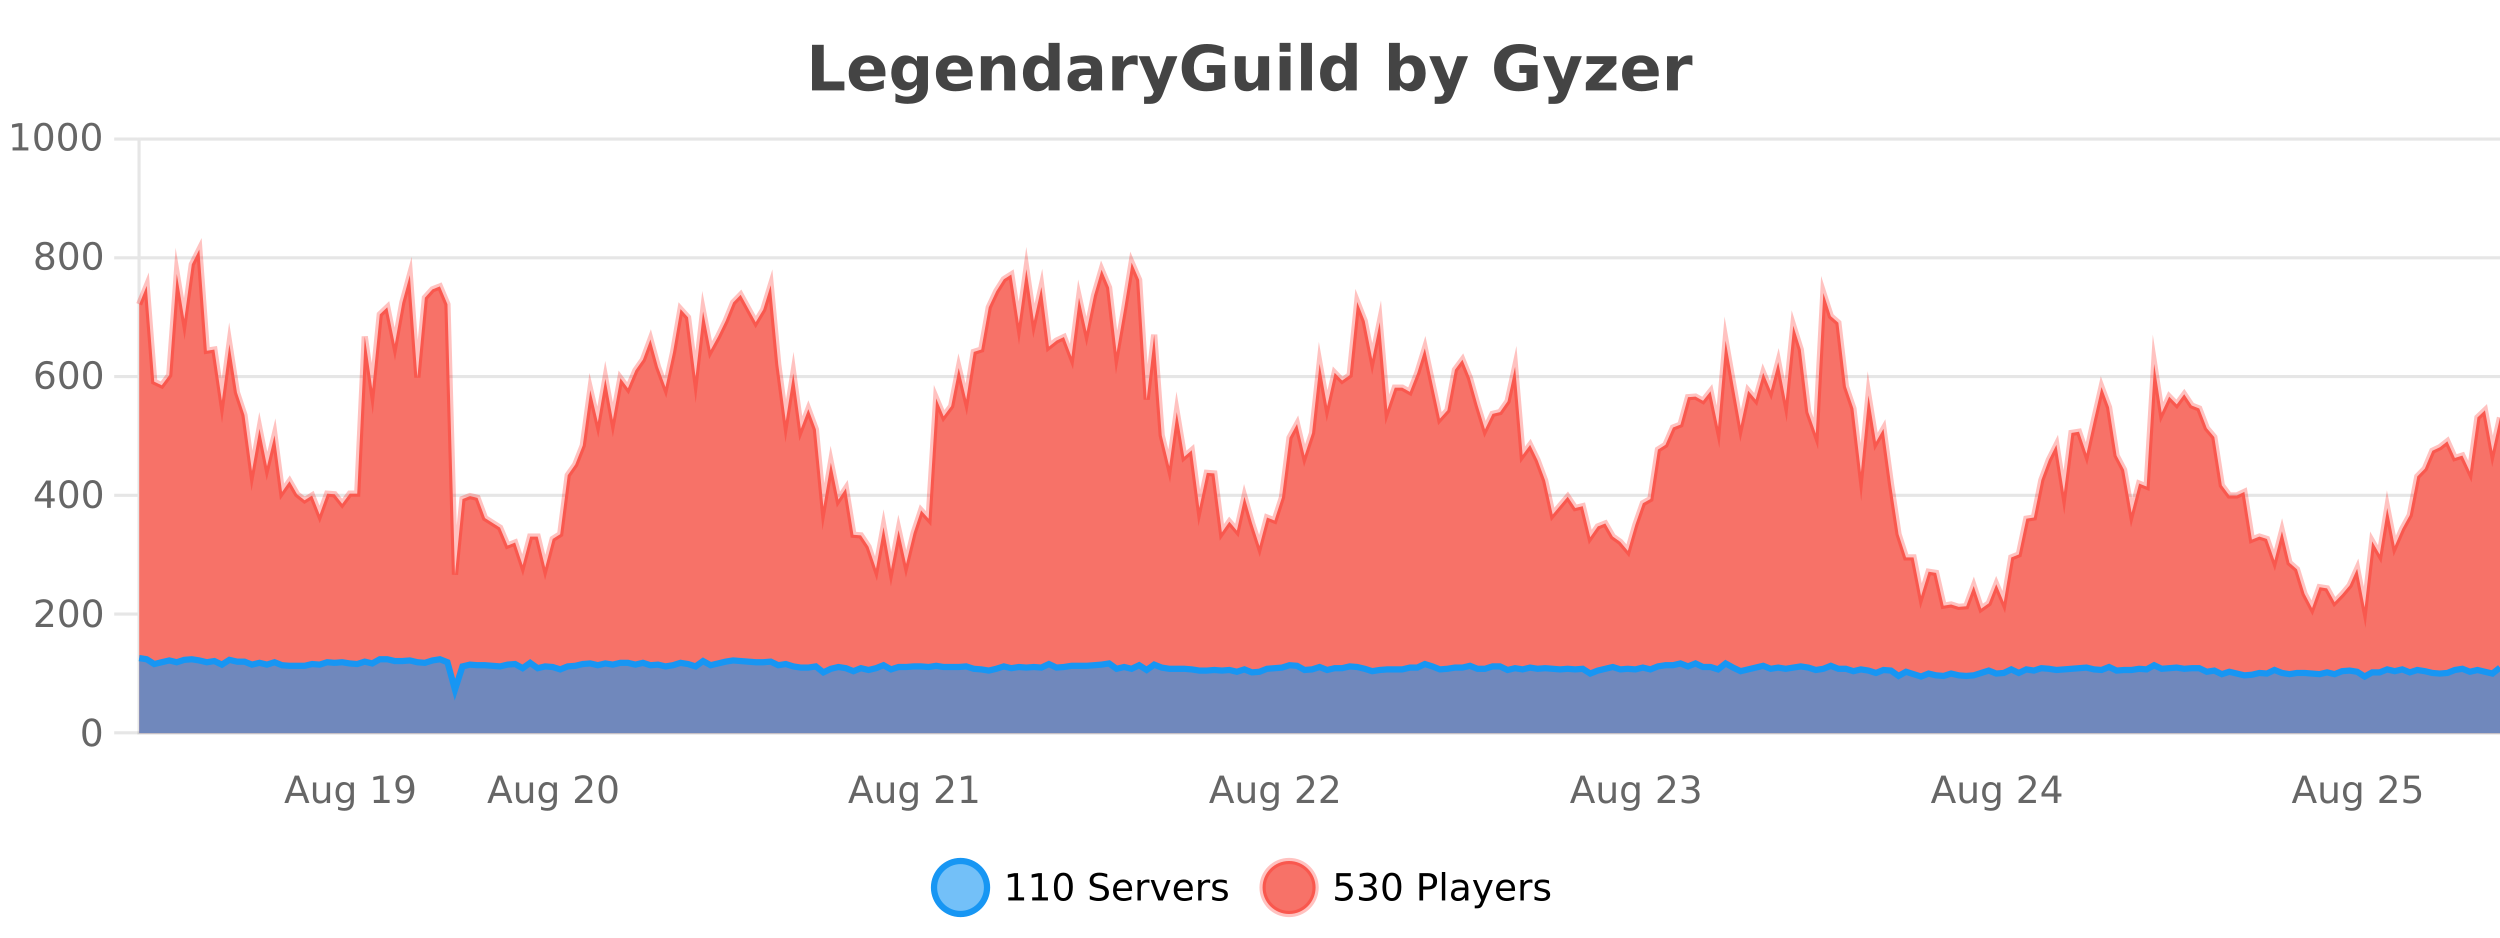 <?xml version="1.0" encoding="UTF-8"?>
<svg xmlns="http://www.w3.org/2000/svg" xmlns:xlink="http://www.w3.org/1999/xlink" width="800pt" height="300pt" viewBox="0 0 800 300" version="1.1">
<defs>
<clipPath id="clip1">
  <path d="M 270 263 L 345 263 L 345 300 L 270 300 Z M 270 263 "/>
</clipPath>
<clipPath id="clip2">
  <path d="M 375 263 L 450 263 L 450 300 L 375 300 Z M 375 263 "/>
</clipPath>
<clipPath id="clip3">
  <path d="M 44.539 79 L 800 79 L 800 234.602 L 44.539 234.602 Z M 44.539 79 "/>
</clipPath>
<clipPath id="clip4">
  <path d="M 43.539 51 L 800 51 L 800 224 L 43.539 224 Z M 43.539 51 "/>
</clipPath>
<clipPath id="clip5">
  <path d="M 44.539 210 L 800 210 L 800 234.602 L 44.539 234.602 Z M 44.539 210 "/>
</clipPath>
<clipPath id="clip6">
  <path d="M 43.539 182 L 800 182 L 800 235.602 L 43.539 235.602 Z M 43.539 182 "/>
</clipPath>
</defs>
<g id="surface381971">
<rect x="0" y="0" width="800" height="300" style="fill:rgb(100%,100%,100%);fill-opacity:1;stroke:none;"/>
<path style="fill:none;stroke-width:1;stroke-linecap:butt;stroke-linejoin:miter;stroke:rgb(0%,0%,0%);stroke-opacity:0.098;stroke-miterlimit:10;" d="M 45 234.5 L 800 234.5 "/>
<path style="fill:none;stroke-width:1;stroke-linecap:butt;stroke-linejoin:miter;stroke:rgb(0%,0%,0%);stroke-opacity:0.098;stroke-miterlimit:10;" d="M 36.539 234.5 L 44 234.5 "/>
<path style="fill:none;stroke-width:1;stroke-linecap:butt;stroke-linejoin:miter;stroke:rgb(0%,0%,0%);stroke-opacity:0.098;stroke-miterlimit:10;" d="M 45 196.5 L 800 196.5 "/>
<path style="fill:none;stroke-width:1;stroke-linecap:butt;stroke-linejoin:miter;stroke:rgb(0%,0%,0%);stroke-opacity:0.098;stroke-miterlimit:10;" d="M 36.539 196.5 L 44 196.5 "/>
<path style="fill:none;stroke-width:1;stroke-linecap:butt;stroke-linejoin:miter;stroke:rgb(0%,0%,0%);stroke-opacity:0.098;stroke-miterlimit:10;" d="M 45 158.5 L 800 158.5 "/>
<path style="fill:none;stroke-width:1;stroke-linecap:butt;stroke-linejoin:miter;stroke:rgb(0%,0%,0%);stroke-opacity:0.098;stroke-miterlimit:10;" d="M 36.539 158.5 L 44 158.5 "/>
<path style="fill:none;stroke-width:1;stroke-linecap:butt;stroke-linejoin:miter;stroke:rgb(0%,0%,0%);stroke-opacity:0.098;stroke-miterlimit:10;" d="M 45 120.5 L 800 120.5 "/>
<path style="fill:none;stroke-width:1;stroke-linecap:butt;stroke-linejoin:miter;stroke:rgb(0%,0%,0%);stroke-opacity:0.098;stroke-miterlimit:10;" d="M 36.539 120.5 L 44 120.5 "/>
<path style="fill:none;stroke-width:1;stroke-linecap:butt;stroke-linejoin:miter;stroke:rgb(0%,0%,0%);stroke-opacity:0.098;stroke-miterlimit:10;" d="M 45 82.5 L 800 82.5 "/>
<path style="fill:none;stroke-width:1;stroke-linecap:butt;stroke-linejoin:miter;stroke:rgb(0%,0%,0%);stroke-opacity:0.098;stroke-miterlimit:10;" d="M 36.539 82.5 L 44 82.5 "/>
<path style="fill:none;stroke-width:1;stroke-linecap:butt;stroke-linejoin:miter;stroke:rgb(0%,0%,0%);stroke-opacity:0.098;stroke-miterlimit:10;" d="M 45 44.5 L 800 44.5 "/>
<path style="fill:none;stroke-width:1;stroke-linecap:butt;stroke-linejoin:miter;stroke:rgb(0%,0%,0%);stroke-opacity:0.098;stroke-miterlimit:10;" d="M 36.539 44.5 L 44 44.5 "/>
<path style=" stroke:none;fill-rule:nonzero;fill:rgb(9.02%,58.824%,95.294%);fill-opacity:0.6;" d="M 315.852 284 C 315.852 288.688 312.055 292.484 307.367 292.484 C 302.684 292.484 298.883 288.688 298.883 284 C 298.883 279.312 302.684 275.516 307.367 275.516 C 312.055 275.516 315.852 279.312 315.852 284 Z M 315.852 284 "/>
<g clip-path="url(#clip1)" clip-rule="nonzero">
<path style="fill:none;stroke-width:2;stroke-linecap:butt;stroke-linejoin:miter;stroke:rgb(9.02%,58.824%,95.294%);stroke-opacity:1;stroke-miterlimit:10;" d="M 315.852 284 C 315.852 288.688 312.055 292.484 307.367 292.484 C 302.684 292.484 298.883 288.688 298.883 284 C 298.883 279.312 302.684 275.516 307.367 275.516 C 312.055 275.516 315.852 279.312 315.852 284 Z M 315.852 284 "/>
</g>
<path style=" stroke:none;fill-rule:nonzero;fill:rgb(0%,0%,0%);fill-opacity:1;" d="M 322.664 287.156 L 324.602 287.156 L 324.602 280.484 L 322.492 280.906 L 322.492 279.828 L 324.586 279.406 L 325.773 279.406 L 325.773 287.156 L 327.711 287.156 L 327.711 288.156 L 322.664 288.156 Z M 330.301 287.156 L 332.238 287.156 L 332.238 280.484 L 330.129 280.906 L 330.129 279.828 L 332.223 279.406 L 333.41 279.406 L 333.41 287.156 L 335.348 287.156 L 335.348 288.156 L 330.301 288.156 Z M 340.266 280.188 C 339.66 280.188 339.203 280.492 338.891 281.094 C 338.586 281.688 338.438 282.59 338.438 283.797 C 338.438 284.996 338.586 285.898 338.891 286.5 C 339.203 287.094 339.66 287.391 340.266 287.391 C 340.879 287.391 341.336 287.094 341.641 286.5 C 341.953 285.898 342.109 284.996 342.109 283.797 C 342.109 282.59 341.953 281.688 341.641 281.094 C 341.336 280.492 340.879 280.188 340.266 280.188 Z M 340.266 279.25 C 341.242 279.25 341.992 279.641 342.516 280.422 C 343.035 281.195 343.297 282.32 343.297 283.797 C 343.297 285.266 343.035 286.391 342.516 287.172 C 341.992 287.945 341.242 288.328 340.266 288.328 C 339.285 288.328 338.535 287.945 338.016 287.172 C 337.504 286.391 337.25 285.266 337.25 283.797 C 337.25 282.32 337.504 281.195 338.016 280.422 C 338.535 279.641 339.285 279.25 340.266 279.25 Z M 354.32 279.688 L 354.32 280.844 C 353.871 280.637 353.445 280.48 353.039 280.375 C 352.641 280.262 352.262 280.203 351.898 280.203 C 351.25 280.203 350.75 280.328 350.398 280.578 C 350.055 280.828 349.883 281.188 349.883 281.656 C 349.883 282.043 349.996 282.336 350.227 282.531 C 350.453 282.73 350.898 282.887 351.555 283 L 352.258 283.156 C 353.141 283.324 353.793 283.621 354.211 284.047 C 354.637 284.465 354.852 285.027 354.852 285.734 C 354.852 286.59 354.562 287.234 353.992 287.672 C 353.43 288.109 352.594 288.328 351.492 288.328 C 351.086 288.328 350.648 288.281 350.18 288.188 C 349.711 288.094 349.227 287.953 348.727 287.766 L 348.727 286.547 C 349.203 286.82 349.672 287.023 350.133 287.156 C 350.602 287.293 351.055 287.359 351.492 287.359 C 352.168 287.359 352.688 287.23 353.055 286.969 C 353.43 286.699 353.617 286.32 353.617 285.828 C 353.617 285.402 353.48 285.07 353.211 284.828 C 352.949 284.578 352.516 284.398 351.914 284.281 L 351.195 284.141 C 350.309 283.965 349.668 283.688 349.273 283.312 C 348.887 282.938 348.695 282.418 348.695 281.75 C 348.695 280.969 348.965 280.359 349.508 279.922 C 350.047 279.477 350.797 279.25 351.758 279.25 C 352.172 279.25 352.59 279.289 353.008 279.359 C 353.434 279.434 353.871 279.543 354.32 279.688 Z M 362.266 284.609 L 362.266 285.125 L 357.297 285.125 C 357.348 285.875 357.57 286.445 357.969 286.828 C 358.375 287.215 358.93 287.406 359.641 287.406 C 360.055 287.406 360.457 287.359 360.844 287.266 C 361.238 287.164 361.629 287.008 362.016 286.797 L 362.016 287.828 C 361.617 287.984 361.219 288.105 360.812 288.188 C 360.406 288.281 359.992 288.328 359.578 288.328 C 358.535 288.328 357.707 288.027 357.094 287.422 C 356.477 286.809 356.172 285.98 356.172 284.938 C 356.172 283.867 356.461 283.016 357.047 282.391 C 357.629 281.758 358.41 281.438 359.391 281.438 C 360.273 281.438 360.973 281.727 361.484 282.297 C 362.004 282.859 362.266 283.633 362.266 284.609 Z M 361.188 284.281 C 361.176 283.699 361.008 283.23 360.688 282.875 C 360.363 282.523 359.938 282.344 359.406 282.344 C 358.801 282.344 358.316 282.516 357.953 282.859 C 357.598 283.203 357.395 283.684 357.344 284.297 Z M 367.836 282.594 C 367.711 282.531 367.574 282.484 367.43 282.453 C 367.293 282.414 367.137 282.391 366.961 282.391 C 366.355 282.391 365.887 282.59 365.555 282.984 C 365.23 283.383 365.07 283.953 365.07 284.703 L 365.07 288.156 L 363.992 288.156 L 363.992 281.594 L 365.07 281.594 L 365.07 282.609 C 365.297 282.215 365.594 281.922 365.961 281.734 C 366.324 281.539 366.766 281.438 367.289 281.438 C 367.359 281.438 367.438 281.445 367.523 281.453 C 367.617 281.465 367.715 281.48 367.82 281.5 Z M 368.195 281.594 L 369.336 281.594 L 371.383 287.094 L 373.445 281.594 L 374.586 281.594 L 372.117 288.156 L 370.648 288.156 Z M 381.688 284.609 L 381.688 285.125 L 376.719 285.125 C 376.77 285.875 376.992 286.445 377.391 286.828 C 377.797 287.215 378.352 287.406 379.062 287.406 C 379.477 287.406 379.879 287.359 380.266 287.266 C 380.66 287.164 381.051 287.008 381.438 286.797 L 381.438 287.828 C 381.039 287.984 380.641 288.105 380.234 288.188 C 379.828 288.281 379.414 288.328 379 288.328 C 377.957 288.328 377.129 288.027 376.516 287.422 C 375.898 286.809 375.594 285.98 375.594 284.938 C 375.594 283.867 375.883 283.016 376.469 282.391 C 377.051 281.758 377.832 281.438 378.812 281.438 C 379.695 281.438 380.395 281.727 380.906 282.297 C 381.426 282.859 381.688 283.633 381.688 284.609 Z M 380.609 284.281 C 380.598 283.699 380.43 283.23 380.109 282.875 C 379.785 282.523 379.359 282.344 378.828 282.344 C 378.223 282.344 377.738 282.516 377.375 282.859 C 377.02 283.203 376.816 283.684 376.766 284.297 Z M 387.258 282.594 C 387.133 282.531 386.996 282.484 386.852 282.453 C 386.715 282.414 386.559 282.391 386.383 282.391 C 385.777 282.391 385.309 282.59 384.977 282.984 C 384.652 283.383 384.492 283.953 384.492 284.703 L 384.492 288.156 L 383.414 288.156 L 383.414 281.594 L 384.492 281.594 L 384.492 282.609 C 384.719 282.215 385.016 281.922 385.383 281.734 C 385.746 281.539 386.188 281.438 386.711 281.438 C 386.781 281.438 386.859 281.445 386.945 281.453 C 387.039 281.465 387.137 281.48 387.242 281.5 Z M 392.562 281.781 L 392.562 282.812 C 392.258 282.656 391.941 282.543 391.609 282.469 C 391.285 282.387 390.945 282.344 390.594 282.344 C 390.062 282.344 389.66 282.43 389.391 282.594 C 389.117 282.75 388.984 282.996 388.984 283.328 C 388.984 283.578 389.078 283.777 389.266 283.922 C 389.461 284.059 389.852 284.188 390.438 284.312 L 390.797 284.406 C 391.566 284.562 392.113 284.793 392.438 285.094 C 392.758 285.398 392.922 285.812 392.922 286.344 C 392.922 286.961 392.676 287.445 392.188 287.797 C 391.707 288.152 391.047 288.328 390.203 288.328 C 389.848 288.328 389.477 288.289 389.094 288.219 C 388.719 288.156 388.32 288.059 387.906 287.922 L 387.906 286.797 C 388.301 287.008 388.691 287.164 389.078 287.266 C 389.461 287.371 389.848 287.422 390.234 287.422 C 390.734 287.422 391.117 287.34 391.391 287.172 C 391.672 286.996 391.812 286.746 391.812 286.422 C 391.812 286.133 391.711 285.906 391.516 285.75 C 391.316 285.594 390.883 285.445 390.219 285.297 L 389.844 285.219 C 389.176 285.074 388.691 284.855 388.391 284.562 C 388.098 284.273 387.953 283.875 387.953 283.375 C 387.953 282.75 388.172 282.273 388.609 281.938 C 389.047 281.605 389.664 281.438 390.469 281.438 C 390.863 281.438 391.238 281.469 391.594 281.531 C 391.945 281.586 392.27 281.668 392.562 281.781 Z M 317.367 277.016 "/>
<path style=" stroke:none;fill-rule:nonzero;fill:rgb(96.863%,44.706%,40.784%);fill-opacity:1;" d="M 420.988 284 C 420.988 288.688 417.191 292.484 412.504 292.484 C 407.82 292.484 404.02 288.688 404.02 284 C 404.02 279.312 407.82 275.516 412.504 275.516 C 417.191 275.516 420.988 279.312 420.988 284 Z M 420.988 284 "/>
<g clip-path="url(#clip2)" clip-rule="nonzero">
<path style="fill:none;stroke-width:2;stroke-linecap:butt;stroke-linejoin:miter;stroke:rgb(100%,4.706%,0%);stroke-opacity:0.247;stroke-miterlimit:10;" d="M 420.988 284 C 420.988 288.688 417.191 292.484 412.504 292.484 C 407.82 292.484 404.02 288.688 404.02 284 C 404.02 279.312 407.82 275.516 412.504 275.516 C 417.191 275.516 420.988 279.312 420.988 284 Z M 420.988 284 "/>
</g>
<path style=" stroke:none;fill-rule:nonzero;fill:rgb(0%,0%,0%);fill-opacity:1;" d="M 427.617 279.406 L 432.258 279.406 L 432.258 280.406 L 428.695 280.406 L 428.695 282.547 C 428.871 282.484 429.043 282.445 429.211 282.422 C 429.387 282.391 429.559 282.375 429.727 282.375 C 430.703 282.375 431.48 282.648 432.055 283.188 C 432.625 283.719 432.914 284.438 432.914 285.344 C 432.914 286.293 432.617 287.027 432.023 287.547 C 431.438 288.07 430.617 288.328 429.555 288.328 C 429.18 288.328 428.797 288.297 428.414 288.234 C 428.039 288.172 427.648 288.078 427.242 287.953 L 427.242 286.766 C 427.594 286.953 427.961 287.094 428.336 287.188 C 428.711 287.281 429.105 287.328 429.523 287.328 C 430.199 287.328 430.734 287.152 431.133 286.797 C 431.527 286.445 431.727 285.961 431.727 285.344 C 431.727 284.742 431.527 284.262 431.133 283.906 C 430.734 283.555 430.199 283.375 429.523 283.375 C 429.211 283.375 428.891 283.414 428.57 283.484 C 428.258 283.547 427.938 283.652 427.617 283.797 Z M 438.828 283.438 C 439.391 283.562 439.828 283.82 440.141 284.203 C 440.461 284.578 440.625 285.047 440.625 285.609 C 440.625 286.477 440.328 287.148 439.734 287.625 C 439.141 288.094 438.297 288.328 437.203 288.328 C 436.836 288.328 436.457 288.289 436.062 288.219 C 435.676 288.148 435.281 288.039 434.875 287.891 L 434.875 286.75 C 435.195 286.938 435.551 287.086 435.938 287.188 C 436.332 287.281 436.742 287.328 437.172 287.328 C 437.91 287.328 438.473 287.184 438.859 286.891 C 439.254 286.602 439.453 286.172 439.453 285.609 C 439.453 285.102 439.27 284.699 438.906 284.406 C 438.539 284.117 438.039 283.969 437.406 283.969 L 436.375 283.969 L 436.375 283 L 437.453 283 C 438.023 283 438.469 282.887 438.781 282.656 C 439.094 282.418 439.25 282.078 439.25 281.641 C 439.25 281.195 439.086 280.852 438.766 280.609 C 438.453 280.371 438 280.25 437.406 280.25 C 437.07 280.25 436.719 280.289 436.344 280.359 C 435.977 280.422 435.57 280.527 435.125 280.672 L 435.125 279.625 C 435.582 279.5 436.004 279.406 436.391 279.344 C 436.785 279.281 437.156 279.25 437.5 279.25 C 438.406 279.25 439.117 279.453 439.641 279.859 C 440.16 280.266 440.422 280.82 440.422 281.516 C 440.422 282.008 440.281 282.418 440 282.75 C 439.727 283.086 439.336 283.312 438.828 283.438 Z M 445.398 280.188 C 444.793 280.188 444.336 280.492 444.023 281.094 C 443.719 281.688 443.57 282.59 443.57 283.797 C 443.57 284.996 443.719 285.898 444.023 286.5 C 444.336 287.094 444.793 287.391 445.398 287.391 C 446.012 287.391 446.469 287.094 446.773 286.5 C 447.086 285.898 447.242 284.996 447.242 283.797 C 447.242 282.59 447.086 281.688 446.773 281.094 C 446.469 280.492 446.012 280.188 445.398 280.188 Z M 445.398 279.25 C 446.375 279.25 447.125 279.641 447.648 280.422 C 448.168 281.195 448.43 282.32 448.43 283.797 C 448.43 285.266 448.168 286.391 447.648 287.172 C 447.125 287.945 446.375 288.328 445.398 288.328 C 444.418 288.328 443.668 287.945 443.148 287.172 C 442.637 286.391 442.383 285.266 442.383 283.797 C 442.383 282.32 442.637 281.195 443.148 280.422 C 443.668 279.641 444.418 279.25 445.398 279.25 Z M 455.398 280.375 L 455.398 283.672 L 456.883 283.672 C 457.434 283.672 457.859 283.531 458.164 283.25 C 458.465 282.961 458.617 282.547 458.617 282.016 C 458.617 281.496 458.465 281.094 458.164 280.812 C 457.859 280.523 457.434 280.375 456.883 280.375 Z M 454.211 279.406 L 456.883 279.406 C 457.871 279.406 458.617 279.633 459.117 280.078 C 459.617 280.516 459.867 281.164 459.867 282.016 C 459.867 282.883 459.617 283.539 459.117 283.984 C 458.617 284.422 457.871 284.641 456.883 284.641 L 455.398 284.641 L 455.398 288.156 L 454.211 288.156 Z M 461.398 279.031 L 462.477 279.031 L 462.477 288.156 L 461.398 288.156 Z M 467.719 284.859 C 466.852 284.859 466.25 284.961 465.906 285.156 C 465.57 285.355 465.406 285.695 465.406 286.172 C 465.406 286.559 465.531 286.867 465.781 287.094 C 466.039 287.312 466.383 287.422 466.812 287.422 C 467.414 287.422 467.895 287.215 468.25 286.797 C 468.613 286.371 468.797 285.805 468.797 285.094 L 468.797 284.859 Z M 469.875 284.406 L 469.875 288.156 L 468.797 288.156 L 468.797 287.156 C 468.547 287.555 468.238 287.852 467.875 288.047 C 467.508 288.234 467.062 288.328 466.531 288.328 C 465.852 288.328 465.316 288.141 464.922 287.766 C 464.523 287.383 464.328 286.875 464.328 286.25 C 464.328 285.512 464.57 284.953 465.062 284.578 C 465.562 284.203 466.301 284.016 467.281 284.016 L 468.797 284.016 L 468.797 283.906 C 468.797 283.406 468.629 283.023 468.297 282.75 C 467.973 282.48 467.52 282.344 466.938 282.344 C 466.562 282.344 466.191 282.391 465.828 282.484 C 465.473 282.578 465.133 282.715 464.812 282.891 L 464.812 281.891 C 465.207 281.734 465.586 281.621 465.953 281.547 C 466.328 281.477 466.691 281.438 467.047 281.438 C 467.992 281.438 468.703 281.684 469.172 282.172 C 469.641 282.664 469.875 283.406 469.875 284.406 Z M 474.82 288.766 C 474.516 289.547 474.219 290.055 473.93 290.297 C 473.637 290.535 473.25 290.656 472.773 290.656 L 471.914 290.656 L 471.914 289.75 L 472.539 289.75 C 472.84 289.75 473.07 289.676 473.227 289.531 C 473.391 289.395 473.574 289.066 473.773 288.547 L 473.977 288.047 L 471.32 281.594 L 472.461 281.594 L 474.508 286.719 L 476.57 281.594 L 477.711 281.594 Z M 484.812 284.609 L 484.812 285.125 L 479.844 285.125 C 479.895 285.875 480.117 286.445 480.516 286.828 C 480.922 287.215 481.477 287.406 482.188 287.406 C 482.602 287.406 483.004 287.359 483.391 287.266 C 483.785 287.164 484.176 287.008 484.562 286.797 L 484.562 287.828 C 484.164 287.984 483.766 288.105 483.359 288.188 C 482.953 288.281 482.539 288.328 482.125 288.328 C 481.082 288.328 480.254 288.027 479.641 287.422 C 479.023 286.809 478.719 285.98 478.719 284.938 C 478.719 283.867 479.008 283.016 479.594 282.391 C 480.176 281.758 480.957 281.438 481.938 281.438 C 482.82 281.438 483.52 281.727 484.031 282.297 C 484.551 282.859 484.812 283.633 484.812 284.609 Z M 483.734 284.281 C 483.723 283.699 483.555 283.23 483.234 282.875 C 482.91 282.523 482.484 282.344 481.953 282.344 C 481.348 282.344 480.863 282.516 480.5 282.859 C 480.145 283.203 479.941 283.684 479.891 284.297 Z M 490.383 282.594 C 490.258 282.531 490.121 282.484 489.977 282.453 C 489.84 282.414 489.684 282.391 489.508 282.391 C 488.902 282.391 488.434 282.59 488.102 282.984 C 487.777 283.383 487.617 283.953 487.617 284.703 L 487.617 288.156 L 486.539 288.156 L 486.539 281.594 L 487.617 281.594 L 487.617 282.609 C 487.844 282.215 488.141 281.922 488.508 281.734 C 488.871 281.539 489.312 281.438 489.836 281.438 C 489.906 281.438 489.984 281.445 490.07 281.453 C 490.164 281.465 490.262 281.48 490.367 281.5 Z M 495.691 281.781 L 495.691 282.812 C 495.387 282.656 495.07 282.543 494.738 282.469 C 494.414 282.387 494.074 282.344 493.723 282.344 C 493.191 282.344 492.789 282.43 492.52 282.594 C 492.246 282.75 492.113 282.996 492.113 283.328 C 492.113 283.578 492.207 283.777 492.395 283.922 C 492.59 284.059 492.98 284.188 493.566 284.312 L 493.926 284.406 C 494.695 284.562 495.242 284.793 495.566 285.094 C 495.887 285.398 496.051 285.812 496.051 286.344 C 496.051 286.961 495.805 287.445 495.316 287.797 C 494.836 288.152 494.176 288.328 493.332 288.328 C 492.977 288.328 492.605 288.289 492.223 288.219 C 491.848 288.156 491.449 288.059 491.035 287.922 L 491.035 286.797 C 491.43 287.008 491.82 287.164 492.207 287.266 C 492.59 287.371 492.977 287.422 493.363 287.422 C 493.863 287.422 494.246 287.34 494.52 287.172 C 494.801 286.996 494.941 286.746 494.941 286.422 C 494.941 286.133 494.84 285.906 494.645 285.75 C 494.445 285.594 494.012 285.445 493.348 285.297 L 492.973 285.219 C 492.305 285.074 491.82 284.855 491.52 284.562 C 491.227 284.273 491.082 283.875 491.082 283.375 C 491.082 282.75 491.301 282.273 491.738 281.938 C 492.176 281.605 492.793 281.438 493.598 281.438 C 493.992 281.438 494.367 281.469 494.723 281.531 C 495.074 281.586 495.398 281.668 495.691 281.781 Z M 422.504 277.016 "/>
<path style=" stroke:none;fill-rule:nonzero;fill:rgb(26.667%,26.667%,26.667%);fill-opacity:1;" d="M 259.844 14.344 L 263.594 14.344 L 263.594 26.078 L 270.203 26.078 L 270.203 28.922 L 259.844 28.922 Z M 283.336 23.422 L 283.336 24.422 L 275.164 24.422 C 275.246 25.246 275.543 25.859 276.055 26.266 C 276.562 26.672 277.273 26.875 278.18 26.875 C 278.918 26.875 279.672 26.766 280.445 26.547 C 281.215 26.328 282.008 26 282.82 25.562 L 282.82 28.25 C 281.996 28.562 281.168 28.797 280.336 28.953 C 279.512 29.117 278.688 29.203 277.867 29.203 C 275.887 29.203 274.344 28.703 273.242 27.703 C 272.148 26.695 271.602 25.281 271.602 23.469 C 271.602 21.68 272.137 20.273 273.211 19.25 C 274.293 18.23 275.777 17.719 277.664 17.719 C 279.383 17.719 280.758 18.242 281.789 19.281 C 282.82 20.312 283.336 21.695 283.336 23.422 Z M 279.742 22.266 C 279.742 21.602 279.547 21.062 279.164 20.656 C 278.777 20.25 278.273 20.047 277.648 20.047 C 276.969 20.047 276.418 20.242 275.992 20.625 C 275.574 21 275.312 21.547 275.211 22.266 Z M 293.434 27.062 C 292.953 27.699 292.422 28.168 291.84 28.469 C 291.254 28.773 290.582 28.922 289.824 28.922 C 288.488 28.922 287.387 28.398 286.512 27.344 C 285.645 26.293 285.215 24.953 285.215 23.328 C 285.215 21.695 285.645 20.355 286.512 19.312 C 287.387 18.262 288.488 17.734 289.824 17.734 C 290.582 17.734 291.254 17.887 291.84 18.188 C 292.422 18.492 292.953 18.965 293.434 19.609 L 293.434 17.984 L 296.949 17.984 L 296.949 27.812 C 296.949 29.57 296.391 30.914 295.277 31.844 C 294.172 32.77 292.562 33.234 290.449 33.234 C 289.77 33.234 289.109 33.18 288.465 33.078 C 287.828 32.973 287.188 32.816 286.543 32.609 L 286.543 29.875 C 287.156 30.227 287.754 30.488 288.34 30.656 C 288.922 30.832 289.512 30.922 290.105 30.922 C 291.25 30.922 292.09 30.672 292.621 30.172 C 293.16 29.672 293.434 28.887 293.434 27.812 Z M 291.121 20.266 C 290.402 20.266 289.84 20.531 289.434 21.062 C 289.027 21.594 288.824 22.352 288.824 23.328 C 288.824 24.328 289.016 25.09 289.402 25.609 C 289.797 26.121 290.371 26.375 291.121 26.375 C 291.848 26.375 292.418 26.109 292.824 25.578 C 293.23 25.047 293.434 24.297 293.434 23.328 C 293.434 22.352 293.23 21.594 292.824 21.062 C 292.418 20.531 291.848 20.266 291.121 20.266 Z M 311.219 23.422 L 311.219 24.422 L 303.047 24.422 C 303.129 25.246 303.426 25.859 303.938 26.266 C 304.445 26.672 305.156 26.875 306.062 26.875 C 306.801 26.875 307.555 26.766 308.328 26.547 C 309.098 26.328 309.891 26 310.703 25.562 L 310.703 28.25 C 309.879 28.562 309.051 28.797 308.219 28.953 C 307.395 29.117 306.57 29.203 305.75 29.203 C 303.77 29.203 302.227 28.703 301.125 27.703 C 300.031 26.695 299.484 25.281 299.484 23.469 C 299.484 21.68 300.02 20.273 301.094 19.25 C 302.176 18.23 303.66 17.719 305.547 17.719 C 307.266 17.719 308.641 18.242 309.672 19.281 C 310.703 20.312 311.219 21.695 311.219 23.422 Z M 307.625 22.266 C 307.625 21.602 307.43 21.062 307.047 20.656 C 306.66 20.25 306.156 20.047 305.531 20.047 C 304.852 20.047 304.301 20.242 303.875 20.625 C 303.457 21 303.195 21.547 303.094 22.266 Z M 324.859 22.266 L 324.859 28.922 L 321.344 28.922 L 321.344 23.828 C 321.344 22.883 321.32 22.23 321.281 21.875 C 321.238 21.512 321.164 21.246 321.062 21.078 C 320.926 20.852 320.738 20.672 320.5 20.547 C 320.27 20.422 320.004 20.359 319.703 20.359 C 318.973 20.359 318.398 20.641 317.984 21.203 C 317.566 21.766 317.359 22.547 317.359 23.547 L 317.359 28.922 L 313.875 28.922 L 313.875 17.984 L 317.359 17.984 L 317.359 19.578 C 317.891 18.945 318.453 18.477 319.047 18.172 C 319.641 17.871 320.289 17.719 321 17.719 C 322.27 17.719 323.227 18.109 323.875 18.891 C 324.531 19.664 324.859 20.789 324.859 22.266 Z M 335.555 19.578 L 335.555 13.719 L 339.07 13.719 L 339.07 28.922 L 335.555 28.922 L 335.555 27.344 C 335.074 27.992 334.543 28.465 333.961 28.766 C 333.375 29.055 332.703 29.203 331.945 29.203 C 330.602 29.203 329.496 28.668 328.633 27.594 C 327.766 26.523 327.336 25.148 327.336 23.469 C 327.336 21.781 327.766 20.402 328.633 19.328 C 329.496 18.258 330.602 17.719 331.945 17.719 C 332.703 17.719 333.375 17.871 333.961 18.172 C 334.543 18.477 335.074 18.945 335.555 19.578 Z M 333.242 26.672 C 333.992 26.672 334.562 26.402 334.961 25.859 C 335.355 25.309 335.555 24.512 335.555 23.469 C 335.555 22.43 335.355 21.637 334.961 21.094 C 334.562 20.543 333.992 20.266 333.242 20.266 C 332.5 20.266 331.934 20.543 331.539 21.094 C 331.141 21.637 330.945 22.43 330.945 23.469 C 330.945 24.512 331.141 25.309 331.539 25.859 C 331.934 26.402 332.5 26.672 333.242 26.672 Z M 347.32 24 C 346.59 24 346.043 24.125 345.68 24.375 C 345.312 24.617 345.133 24.98 345.133 25.469 C 345.133 25.906 345.277 26.25 345.57 26.5 C 345.871 26.75 346.281 26.875 346.805 26.875 C 347.461 26.875 348.012 26.641 348.461 26.172 C 348.918 25.703 349.148 25.117 349.148 24.406 L 349.148 24 Z M 352.664 22.688 L 352.664 28.922 L 349.148 28.922 L 349.148 27.297 C 348.68 27.965 348.148 28.449 347.555 28.75 C 346.969 29.051 346.258 29.203 345.414 29.203 C 344.289 29.203 343.371 28.875 342.664 28.219 C 341.953 27.555 341.602 26.695 341.602 25.641 C 341.602 24.359 342.039 23.422 342.914 22.828 C 343.797 22.227 345.188 21.922 347.086 21.922 L 349.148 21.922 L 349.148 21.641 C 349.148 21.09 348.93 20.688 348.492 20.438 C 348.055 20.18 347.371 20.047 346.445 20.047 C 345.695 20.047 344.996 20.125 344.352 20.281 C 343.703 20.43 343.105 20.648 342.555 20.938 L 342.555 18.281 C 343.305 18.094 344.055 17.953 344.805 17.859 C 345.562 17.766 346.324 17.719 347.086 17.719 C 349.055 17.719 350.477 18.109 351.352 18.891 C 352.227 19.664 352.664 20.93 352.664 22.688 Z M 364.055 20.969 C 363.742 20.824 363.434 20.719 363.133 20.656 C 362.828 20.586 362.527 20.547 362.227 20.547 C 361.32 20.547 360.621 20.836 360.133 21.406 C 359.652 21.98 359.414 22.805 359.414 23.875 L 359.414 28.922 L 355.93 28.922 L 355.93 17.984 L 359.414 17.984 L 359.414 19.781 C 359.859 19.062 360.375 18.543 360.961 18.219 C 361.543 17.887 362.242 17.719 363.055 17.719 C 363.18 17.719 363.309 17.727 363.445 17.734 C 363.578 17.746 363.777 17.766 364.039 17.797 Z M 364.352 17.984 L 367.836 17.984 L 370.789 25.406 L 373.289 17.984 L 376.773 17.984 L 372.18 29.953 C 371.719 31.172 371.18 32.02 370.555 32.5 C 369.938 32.988 369.133 33.234 368.133 33.234 L 366.102 33.234 L 366.102 30.938 L 367.195 30.938 C 367.789 30.938 368.219 30.844 368.492 30.656 C 368.762 30.469 368.969 30.129 369.117 29.641 L 369.227 29.344 Z M 392.078 27.844 C 391.141 28.293 390.164 28.633 389.156 28.859 C 388.156 29.086 387.113 29.203 386.031 29.203 C 383.602 29.203 381.68 28.527 380.266 27.172 C 378.848 25.809 378.141 23.965 378.141 21.641 C 378.141 19.297 378.859 17.453 380.297 16.109 C 381.742 14.758 383.727 14.078 386.25 14.078 C 387.219 14.078 388.145 14.172 389.031 14.359 C 389.914 14.539 390.754 14.805 391.547 15.156 L 391.547 18.172 C 390.734 17.715 389.922 17.371 389.109 17.141 C 388.305 16.914 387.504 16.797 386.703 16.797 C 385.203 16.797 384.047 17.219 383.234 18.062 C 382.43 18.898 382.031 20.09 382.031 21.641 C 382.031 23.184 382.422 24.375 383.203 25.219 C 383.984 26.062 385.094 26.484 386.531 26.484 C 386.914 26.484 387.273 26.461 387.609 26.406 C 387.953 26.355 388.254 26.277 388.516 26.172 L 388.516 23.344 L 386.219 23.344 L 386.219 20.828 L 392.078 20.828 Z M 395.117 24.656 L 395.117 17.984 L 398.633 17.984 L 398.633 19.078 C 398.633 19.672 398.625 20.418 398.617 21.312 C 398.617 22.211 398.617 22.805 398.617 23.094 C 398.617 23.98 398.637 24.617 398.68 25 C 398.73 25.387 398.809 25.668 398.914 25.844 C 399.059 26.074 399.246 26.25 399.477 26.375 C 399.703 26.5 399.969 26.562 400.273 26.562 C 401 26.562 401.574 26.281 401.992 25.719 C 402.406 25.156 402.617 24.383 402.617 23.391 L 402.617 17.984 L 406.117 17.984 L 406.117 28.922 L 402.617 28.922 L 402.617 27.344 C 402.086 27.98 401.523 28.449 400.93 28.75 C 400.344 29.051 399.699 29.203 398.992 29.203 C 397.73 29.203 396.766 28.82 396.102 28.047 C 395.445 27.266 395.117 26.137 395.117 24.656 Z M 409.484 17.984 L 412.969 17.984 L 412.969 28.922 L 409.484 28.922 Z M 409.484 13.719 L 412.969 13.719 L 412.969 16.578 L 409.484 16.578 Z M 416.336 13.719 L 419.82 13.719 L 419.82 28.922 L 416.336 28.922 Z M 430.633 19.578 L 430.633 13.719 L 434.148 13.719 L 434.148 28.922 L 430.633 28.922 L 430.633 27.344 C 430.152 27.992 429.621 28.465 429.039 28.766 C 428.453 29.055 427.781 29.203 427.023 29.203 C 425.68 29.203 424.574 28.668 423.711 27.594 C 422.844 26.523 422.414 25.148 422.414 23.469 C 422.414 21.781 422.844 20.402 423.711 19.328 C 424.574 18.258 425.68 17.719 427.023 17.719 C 427.781 17.719 428.453 17.871 429.039 18.172 C 429.621 18.477 430.152 18.945 430.633 19.578 Z M 428.32 26.672 C 429.07 26.672 429.641 26.402 430.039 25.859 C 430.434 25.309 430.633 24.512 430.633 23.469 C 430.633 22.43 430.434 21.637 430.039 21.094 C 429.641 20.543 429.07 20.266 428.32 20.266 C 427.578 20.266 427.012 20.543 426.617 21.094 C 426.219 21.637 426.023 22.43 426.023 23.469 C 426.023 24.512 426.219 25.309 426.617 25.859 C 427.012 26.402 427.578 26.672 428.32 26.672 Z M 450.285 26.672 C 451.035 26.672 451.605 26.402 452.004 25.859 C 452.398 25.309 452.598 24.512 452.598 23.469 C 452.598 22.43 452.398 21.637 452.004 21.094 C 451.605 20.543 451.035 20.266 450.285 20.266 C 449.535 20.266 448.957 20.543 448.551 21.094 C 448.152 21.637 447.957 22.43 447.957 23.469 C 447.957 24.5 448.152 25.293 448.551 25.844 C 448.957 26.398 449.535 26.672 450.285 26.672 Z M 447.957 19.578 C 448.445 18.945 448.98 18.477 449.566 18.172 C 450.148 17.871 450.82 17.719 451.582 17.719 C 452.934 17.719 454.043 18.258 454.91 19.328 C 455.773 20.402 456.207 21.781 456.207 23.469 C 456.207 25.148 455.773 26.523 454.91 27.594 C 454.043 28.668 452.934 29.203 451.582 29.203 C 450.82 29.203 450.148 29.051 449.566 28.75 C 448.98 28.449 448.445 27.98 447.957 27.344 L 447.957 28.922 L 444.473 28.922 L 444.473 13.719 L 447.957 13.719 Z M 457.352 17.984 L 460.836 17.984 L 463.789 25.406 L 466.289 17.984 L 469.773 17.984 L 465.18 29.953 C 464.719 31.172 464.18 32.02 463.555 32.5 C 462.938 32.988 462.133 33.234 461.133 33.234 L 459.102 33.234 L 459.102 30.938 L 460.195 30.938 C 460.789 30.938 461.219 30.844 461.492 30.656 C 461.762 30.469 461.969 30.129 462.117 29.641 L 462.227 29.344 Z M 492.039 27.844 C 491.102 28.293 490.125 28.633 489.117 28.859 C 488.117 29.086 487.074 29.203 485.992 29.203 C 483.562 29.203 481.641 28.527 480.227 27.172 C 478.809 25.809 478.102 23.965 478.102 21.641 C 478.102 19.297 478.82 17.453 480.258 16.109 C 481.703 14.758 483.688 14.078 486.211 14.078 C 487.18 14.078 488.105 14.172 488.992 14.359 C 489.875 14.539 490.715 14.805 491.508 15.156 L 491.508 18.172 C 490.695 17.715 489.883 17.371 489.07 17.141 C 488.266 16.914 487.465 16.797 486.664 16.797 C 485.164 16.797 484.008 17.219 483.195 18.062 C 482.391 18.898 481.992 20.09 481.992 21.641 C 481.992 23.184 482.383 24.375 483.164 25.219 C 483.945 26.062 485.055 26.484 486.492 26.484 C 486.875 26.484 487.234 26.461 487.57 26.406 C 487.914 26.355 488.215 26.277 488.477 26.172 L 488.477 23.344 L 486.18 23.344 L 486.18 20.828 L 492.039 20.828 Z M 493.766 17.984 L 497.25 17.984 L 500.203 25.406 L 502.703 17.984 L 506.188 17.984 L 501.594 29.953 C 501.133 31.172 500.594 32.02 499.969 32.5 C 499.352 32.988 498.547 33.234 497.547 33.234 L 495.516 33.234 L 495.516 30.938 L 496.609 30.938 C 497.203 30.938 497.633 30.844 497.906 30.656 C 498.176 30.469 498.383 30.129 498.531 29.641 L 498.641 29.344 Z M 507.695 17.984 L 517.242 17.984 L 517.242 20.422 L 511.477 26.422 L 517.242 26.422 L 517.242 28.922 L 507.461 28.922 L 507.461 26.484 L 513.211 20.484 L 507.695 20.484 Z M 530.789 23.422 L 530.789 24.422 L 522.617 24.422 C 522.699 25.246 522.996 25.859 523.508 26.266 C 524.016 26.672 524.727 26.875 525.633 26.875 C 526.371 26.875 527.125 26.766 527.898 26.547 C 528.668 26.328 529.461 26 530.273 25.562 L 530.273 28.25 C 529.449 28.562 528.621 28.797 527.789 28.953 C 526.965 29.117 526.141 29.203 525.32 29.203 C 523.34 29.203 521.797 28.703 520.695 27.703 C 519.602 26.695 519.055 25.281 519.055 23.469 C 519.055 21.68 519.59 20.273 520.664 19.25 C 521.746 18.23 523.23 17.719 525.117 17.719 C 526.836 17.719 528.211 18.242 529.242 19.281 C 530.273 20.312 530.789 21.695 530.789 23.422 Z M 527.195 22.266 C 527.195 21.602 527 21.062 526.617 20.656 C 526.23 20.25 525.727 20.047 525.102 20.047 C 524.422 20.047 523.871 20.242 523.445 20.625 C 523.027 21 522.766 21.547 522.664 22.266 Z M 541.57 20.969 C 541.258 20.824 540.949 20.719 540.648 20.656 C 540.344 20.586 540.043 20.547 539.742 20.547 C 538.836 20.547 538.137 20.836 537.648 21.406 C 537.168 21.98 536.93 22.805 536.93 23.875 L 536.93 28.922 L 533.445 28.922 L 533.445 17.984 L 536.93 17.984 L 536.93 19.781 C 537.375 19.062 537.891 18.543 538.477 18.219 C 539.059 17.887 539.758 17.719 540.57 17.719 C 540.695 17.719 540.824 17.727 540.961 17.734 C 541.094 17.746 541.293 17.766 541.555 17.797 Z M 258 10.359 "/>
<path style="fill:none;stroke-width:1;stroke-linecap:butt;stroke-linejoin:miter;stroke:rgb(0%,0%,0%);stroke-opacity:0.098;stroke-miterlimit:10;" d="M 44 234.5 L 801 234.5 "/>
<path style=" stroke:none;fill-rule:nonzero;fill:rgb(40%,40%,40%);fill-opacity:1;" d="M 95.016 249.375 L 93.406 253.719 L 96.625 253.719 Z M 94.344 248.203 L 95.688 248.203 L 99.016 256.953 L 97.781 256.953 L 96.984 254.703 L 93.047 254.703 L 92.25 256.953 L 91 256.953 Z M 100.133 254.359 L 100.133 250.391 L 101.211 250.391 L 101.211 254.328 C 101.211 254.945 101.328 255.406 101.57 255.719 C 101.82 256.031 102.184 256.188 102.664 256.188 C 103.246 256.188 103.703 256.008 104.039 255.641 C 104.383 255.266 104.555 254.758 104.555 254.109 L 104.555 250.391 L 105.633 250.391 L 105.633 256.953 L 104.555 256.953 L 104.555 255.938 C 104.293 256.344 103.992 256.648 103.648 256.844 C 103.305 257.031 102.902 257.125 102.445 257.125 C 101.684 257.125 101.105 256.891 100.711 256.422 C 100.324 255.953 100.133 255.266 100.133 254.359 Z M 102.852 250.234 Z M 112.172 253.594 C 112.172 252.812 112.008 252.211 111.688 251.781 C 111.363 251.355 110.91 251.141 110.328 251.141 C 109.754 251.141 109.305 251.355 108.984 251.781 C 108.66 252.211 108.5 252.812 108.5 253.594 C 108.5 254.375 108.66 254.98 108.984 255.406 C 109.305 255.836 109.754 256.047 110.328 256.047 C 110.91 256.047 111.363 255.836 111.688 255.406 C 112.008 254.98 112.172 254.375 112.172 253.594 Z M 113.25 256.141 C 113.25 257.254 113 258.082 112.5 258.625 C 112.008 259.176 111.25 259.453 110.219 259.453 C 109.844 259.453 109.484 259.422 109.141 259.359 C 108.805 259.305 108.484 259.223 108.172 259.109 L 108.172 258.062 C 108.484 258.227 108.797 258.352 109.109 258.438 C 109.422 258.52 109.734 258.562 110.047 258.562 C 110.754 258.562 111.285 258.375 111.641 258 C 111.992 257.633 112.172 257.078 112.172 256.328 L 112.172 255.797 C 111.941 256.184 111.656 256.477 111.312 256.672 C 110.969 256.859 110.551 256.953 110.062 256.953 C 109.258 256.953 108.609 256.648 108.109 256.031 C 107.617 255.418 107.375 254.605 107.375 253.594 C 107.375 252.586 107.617 251.773 108.109 251.156 C 108.609 250.543 109.258 250.234 110.062 250.234 C 110.551 250.234 110.969 250.336 111.312 250.531 C 111.656 250.719 111.941 251.008 112.172 251.391 L 112.172 250.391 L 113.25 250.391 Z M 119.637 255.953 L 121.574 255.953 L 121.574 249.281 L 119.465 249.703 L 119.465 248.625 L 121.559 248.203 L 122.746 248.203 L 122.746 255.953 L 124.684 255.953 L 124.684 256.953 L 119.637 256.953 Z M 127.102 256.766 L 127.102 255.688 C 127.402 255.836 127.703 255.945 128.008 256.016 C 128.309 256.09 128.609 256.125 128.914 256.125 C 129.695 256.125 130.289 255.867 130.695 255.344 C 131.109 254.812 131.344 254.012 131.398 252.938 C 131.18 253.281 130.891 253.543 130.539 253.719 C 130.195 253.898 129.809 253.984 129.383 253.984 C 128.508 253.984 127.812 253.727 127.305 253.203 C 126.793 252.672 126.539 251.945 126.539 251.016 C 126.539 250.121 126.805 249.402 127.336 248.859 C 127.867 248.32 128.574 248.047 129.461 248.047 C 130.469 248.047 131.242 248.438 131.773 249.219 C 132.312 249.992 132.586 251.117 132.586 252.594 C 132.586 253.969 132.258 255.07 131.602 255.891 C 130.945 256.715 130.062 257.125 128.961 257.125 C 128.656 257.125 128.355 257.094 128.055 257.031 C 127.75 256.977 127.434 256.891 127.102 256.766 Z M 129.461 253.062 C 129.992 253.062 130.414 252.883 130.727 252.516 C 131.039 252.152 131.195 251.652 131.195 251.016 C 131.195 250.391 131.039 249.898 130.727 249.531 C 130.414 249.168 129.992 248.984 129.461 248.984 C 128.93 248.984 128.508 249.168 128.195 249.531 C 127.891 249.898 127.742 250.391 127.742 251.016 C 127.742 251.652 127.891 252.152 128.195 252.516 C 128.508 252.883 128.93 253.062 129.461 253.062 Z M 90.906 245.816 "/>
<path style=" stroke:none;fill-rule:nonzero;fill:rgb(40%,40%,40%);fill-opacity:1;" d="M 159.973 249.375 L 158.363 253.719 L 161.582 253.719 Z M 159.301 248.203 L 160.645 248.203 L 163.973 256.953 L 162.738 256.953 L 161.941 254.703 L 158.004 254.703 L 157.207 256.953 L 155.957 256.953 Z M 165.086 254.359 L 165.086 250.391 L 166.164 250.391 L 166.164 254.328 C 166.164 254.945 166.281 255.406 166.523 255.719 C 166.773 256.031 167.137 256.188 167.617 256.188 C 168.199 256.188 168.656 256.008 168.992 255.641 C 169.336 255.266 169.508 254.758 169.508 254.109 L 169.508 250.391 L 170.586 250.391 L 170.586 256.953 L 169.508 256.953 L 169.508 255.938 C 169.246 256.344 168.945 256.648 168.602 256.844 C 168.258 257.031 167.855 257.125 167.398 257.125 C 166.637 257.125 166.059 256.891 165.664 256.422 C 165.277 255.953 165.086 255.266 165.086 254.359 Z M 167.805 250.234 Z M 177.133 253.594 C 177.133 252.812 176.969 252.211 176.648 251.781 C 176.324 251.355 175.871 251.141 175.289 251.141 C 174.715 251.141 174.266 251.355 173.945 251.781 C 173.621 252.211 173.461 252.812 173.461 253.594 C 173.461 254.375 173.621 254.98 173.945 255.406 C 174.266 255.836 174.715 256.047 175.289 256.047 C 175.871 256.047 176.324 255.836 176.648 255.406 C 176.969 254.98 177.133 254.375 177.133 253.594 Z M 178.211 256.141 C 178.211 257.254 177.961 258.082 177.461 258.625 C 176.969 259.176 176.211 259.453 175.18 259.453 C 174.805 259.453 174.445 259.422 174.102 259.359 C 173.766 259.305 173.445 259.223 173.133 259.109 L 173.133 258.062 C 173.445 258.227 173.758 258.352 174.07 258.438 C 174.383 258.52 174.695 258.562 175.008 258.562 C 175.715 258.562 176.246 258.375 176.602 258 C 176.953 257.633 177.133 257.078 177.133 256.328 L 177.133 255.797 C 176.902 256.184 176.617 256.477 176.273 256.672 C 175.93 256.859 175.512 256.953 175.023 256.953 C 174.219 256.953 173.57 256.648 173.07 256.031 C 172.578 255.418 172.336 254.605 172.336 253.594 C 172.336 252.586 172.578 251.773 173.07 251.156 C 173.57 250.543 174.219 250.234 175.023 250.234 C 175.512 250.234 175.93 250.336 176.273 250.531 C 176.617 250.719 176.902 251.008 177.133 251.391 L 177.133 250.391 L 178.211 250.391 Z M 185.406 255.953 L 189.547 255.953 L 189.547 256.953 L 183.984 256.953 L 183.984 255.953 C 184.43 255.496 185.039 254.875 185.812 254.094 C 186.594 253.305 187.082 252.793 187.281 252.562 C 187.664 252.148 187.93 251.793 188.078 251.5 C 188.234 251.199 188.312 250.906 188.312 250.625 C 188.312 250.156 188.145 249.777 187.812 249.484 C 187.488 249.195 187.066 249.047 186.547 249.047 C 186.172 249.047 185.773 249.109 185.359 249.234 C 184.953 249.359 184.516 249.559 184.047 249.828 L 184.047 248.625 C 184.523 248.438 184.969 248.297 185.375 248.203 C 185.789 248.102 186.172 248.047 186.516 248.047 C 187.422 248.047 188.145 248.277 188.688 248.734 C 189.227 249.184 189.5 249.789 189.5 250.547 C 189.5 250.902 189.43 251.242 189.297 251.562 C 189.16 251.887 188.914 252.266 188.562 252.703 C 188.457 252.82 188.145 253.148 187.625 253.688 C 187.102 254.23 186.363 254.984 185.406 255.953 Z M 194.555 248.984 C 193.949 248.984 193.492 249.289 193.18 249.891 C 192.875 250.484 192.727 251.387 192.727 252.594 C 192.727 253.793 192.875 254.695 193.18 255.297 C 193.492 255.891 193.949 256.188 194.555 256.188 C 195.168 256.188 195.625 255.891 195.93 255.297 C 196.242 254.695 196.398 253.793 196.398 252.594 C 196.398 251.387 196.242 250.484 195.93 249.891 C 195.625 249.289 195.168 248.984 194.555 248.984 Z M 194.555 248.047 C 195.531 248.047 196.281 248.438 196.805 249.219 C 197.324 249.992 197.586 251.117 197.586 252.594 C 197.586 254.062 197.324 255.188 196.805 255.969 C 196.281 256.742 195.531 257.125 194.555 257.125 C 193.574 257.125 192.824 256.742 192.305 255.969 C 191.793 255.188 191.539 254.062 191.539 252.594 C 191.539 251.117 191.793 249.992 192.305 249.219 C 192.824 248.438 193.574 248.047 194.555 248.047 Z M 155.863 245.816 "/>
<path style=" stroke:none;fill-rule:nonzero;fill:rgb(40%,40%,40%);fill-opacity:1;" d="M 275.457 249.375 L 273.848 253.719 L 277.066 253.719 Z M 274.785 248.203 L 276.129 248.203 L 279.457 256.953 L 278.223 256.953 L 277.426 254.703 L 273.488 254.703 L 272.691 256.953 L 271.441 256.953 Z M 280.57 254.359 L 280.57 250.391 L 281.648 250.391 L 281.648 254.328 C 281.648 254.945 281.766 255.406 282.008 255.719 C 282.258 256.031 282.621 256.188 283.102 256.188 C 283.684 256.188 284.141 256.008 284.477 255.641 C 284.82 255.266 284.992 254.758 284.992 254.109 L 284.992 250.391 L 286.07 250.391 L 286.07 256.953 L 284.992 256.953 L 284.992 255.938 C 284.73 256.344 284.43 256.648 284.086 256.844 C 283.742 257.031 283.34 257.125 282.883 257.125 C 282.121 257.125 281.543 256.891 281.148 256.422 C 280.762 255.953 280.57 255.266 280.57 254.359 Z M 283.289 250.234 Z M 292.617 253.594 C 292.617 252.812 292.453 252.211 292.133 251.781 C 291.809 251.355 291.355 251.141 290.773 251.141 C 290.199 251.141 289.75 251.355 289.43 251.781 C 289.105 252.211 288.945 252.812 288.945 253.594 C 288.945 254.375 289.105 254.98 289.43 255.406 C 289.75 255.836 290.199 256.047 290.773 256.047 C 291.355 256.047 291.809 255.836 292.133 255.406 C 292.453 254.98 292.617 254.375 292.617 253.594 Z M 293.695 256.141 C 293.695 257.254 293.445 258.082 292.945 258.625 C 292.453 259.176 291.695 259.453 290.664 259.453 C 290.289 259.453 289.93 259.422 289.586 259.359 C 289.25 259.305 288.93 259.223 288.617 259.109 L 288.617 258.062 C 288.93 258.227 289.242 258.352 289.555 258.438 C 289.867 258.52 290.18 258.562 290.492 258.562 C 291.199 258.562 291.73 258.375 292.086 258 C 292.438 257.633 292.617 257.078 292.617 256.328 L 292.617 255.797 C 292.387 256.184 292.102 256.477 291.758 256.672 C 291.414 256.859 290.996 256.953 290.508 256.953 C 289.703 256.953 289.055 256.648 288.555 256.031 C 288.062 255.418 287.82 254.605 287.82 253.594 C 287.82 252.586 288.062 251.773 288.555 251.156 C 289.055 250.543 289.703 250.234 290.508 250.234 C 290.996 250.234 291.414 250.336 291.758 250.531 C 292.102 250.719 292.387 251.008 292.617 251.391 L 292.617 250.391 L 293.695 250.391 Z M 300.891 255.953 L 305.031 255.953 L 305.031 256.953 L 299.469 256.953 L 299.469 255.953 C 299.914 255.496 300.523 254.875 301.297 254.094 C 302.078 253.305 302.566 252.793 302.766 252.562 C 303.148 252.148 303.414 251.793 303.562 251.5 C 303.719 251.199 303.797 250.906 303.797 250.625 C 303.797 250.156 303.629 249.777 303.297 249.484 C 302.973 249.195 302.551 249.047 302.031 249.047 C 301.656 249.047 301.258 249.109 300.844 249.234 C 300.438 249.359 300 249.559 299.531 249.828 L 299.531 248.625 C 300.008 248.438 300.453 248.297 300.859 248.203 C 301.273 248.102 301.656 248.047 302 248.047 C 302.906 248.047 303.629 248.277 304.172 248.734 C 304.711 249.184 304.984 249.789 304.984 250.547 C 304.984 250.902 304.914 251.242 304.781 251.562 C 304.645 251.887 304.398 252.266 304.047 252.703 C 303.941 252.82 303.629 253.148 303.109 253.688 C 302.586 254.23 301.848 254.984 300.891 255.953 Z M 307.711 255.953 L 309.648 255.953 L 309.648 249.281 L 307.539 249.703 L 307.539 248.625 L 309.633 248.203 L 310.82 248.203 L 310.82 255.953 L 312.758 255.953 L 312.758 256.953 L 307.711 256.953 Z M 271.348 245.816 "/>
<path style=" stroke:none;fill-rule:nonzero;fill:rgb(40%,40%,40%);fill-opacity:1;" d="M 390.941 249.375 L 389.332 253.719 L 392.551 253.719 Z M 390.27 248.203 L 391.613 248.203 L 394.941 256.953 L 393.707 256.953 L 392.91 254.703 L 388.973 254.703 L 388.176 256.953 L 386.926 256.953 Z M 396.055 254.359 L 396.055 250.391 L 397.133 250.391 L 397.133 254.328 C 397.133 254.945 397.25 255.406 397.492 255.719 C 397.742 256.031 398.105 256.188 398.586 256.188 C 399.168 256.188 399.625 256.008 399.961 255.641 C 400.305 255.266 400.477 254.758 400.477 254.109 L 400.477 250.391 L 401.555 250.391 L 401.555 256.953 L 400.477 256.953 L 400.477 255.938 C 400.215 256.344 399.914 256.648 399.57 256.844 C 399.227 257.031 398.824 257.125 398.367 257.125 C 397.605 257.125 397.027 256.891 396.633 256.422 C 396.246 255.953 396.055 255.266 396.055 254.359 Z M 398.773 250.234 Z M 408.102 253.594 C 408.102 252.812 407.938 252.211 407.617 251.781 C 407.293 251.355 406.84 251.141 406.258 251.141 C 405.684 251.141 405.234 251.355 404.914 251.781 C 404.59 252.211 404.43 252.812 404.43 253.594 C 404.43 254.375 404.59 254.98 404.914 255.406 C 405.234 255.836 405.684 256.047 406.258 256.047 C 406.84 256.047 407.293 255.836 407.617 255.406 C 407.938 254.98 408.102 254.375 408.102 253.594 Z M 409.18 256.141 C 409.18 257.254 408.93 258.082 408.43 258.625 C 407.938 259.176 407.18 259.453 406.148 259.453 C 405.773 259.453 405.414 259.422 405.07 259.359 C 404.734 259.305 404.414 259.223 404.102 259.109 L 404.102 258.062 C 404.414 258.227 404.727 258.352 405.039 258.438 C 405.352 258.52 405.664 258.562 405.977 258.562 C 406.684 258.562 407.215 258.375 407.57 258 C 407.922 257.633 408.102 257.078 408.102 256.328 L 408.102 255.797 C 407.871 256.184 407.586 256.477 407.242 256.672 C 406.898 256.859 406.48 256.953 405.992 256.953 C 405.188 256.953 404.539 256.648 404.039 256.031 C 403.547 255.418 403.305 254.605 403.305 253.594 C 403.305 252.586 403.547 251.773 404.039 251.156 C 404.539 250.543 405.188 250.234 405.992 250.234 C 406.48 250.234 406.898 250.336 407.242 250.531 C 407.586 250.719 407.871 251.008 408.102 251.391 L 408.102 250.391 L 409.18 250.391 Z M 416.375 255.953 L 420.516 255.953 L 420.516 256.953 L 414.953 256.953 L 414.953 255.953 C 415.398 255.496 416.008 254.875 416.781 254.094 C 417.562 253.305 418.051 252.793 418.25 252.562 C 418.633 252.148 418.898 251.793 419.047 251.5 C 419.203 251.199 419.281 250.906 419.281 250.625 C 419.281 250.156 419.113 249.777 418.781 249.484 C 418.457 249.195 418.035 249.047 417.516 249.047 C 417.141 249.047 416.742 249.109 416.328 249.234 C 415.922 249.359 415.484 249.559 415.016 249.828 L 415.016 248.625 C 415.492 248.438 415.938 248.297 416.344 248.203 C 416.758 248.102 417.141 248.047 417.484 248.047 C 418.391 248.047 419.113 248.277 419.656 248.734 C 420.195 249.184 420.469 249.789 420.469 250.547 C 420.469 250.902 420.398 251.242 420.266 251.562 C 420.129 251.887 419.883 252.266 419.531 252.703 C 419.426 252.82 419.113 253.148 418.594 253.688 C 418.07 254.23 417.332 254.984 416.375 255.953 Z M 424.008 255.953 L 428.148 255.953 L 428.148 256.953 L 422.586 256.953 L 422.586 255.953 C 423.031 255.496 423.641 254.875 424.414 254.094 C 425.195 253.305 425.684 252.793 425.883 252.562 C 426.266 252.148 426.531 251.793 426.68 251.5 C 426.836 251.199 426.914 250.906 426.914 250.625 C 426.914 250.156 426.746 249.777 426.414 249.484 C 426.09 249.195 425.668 249.047 425.148 249.047 C 424.773 249.047 424.375 249.109 423.961 249.234 C 423.555 249.359 423.117 249.559 422.648 249.828 L 422.648 248.625 C 423.125 248.438 423.57 248.297 423.977 248.203 C 424.391 248.102 424.773 248.047 425.117 248.047 C 426.023 248.047 426.746 248.277 427.289 248.734 C 427.828 249.184 428.102 249.789 428.102 250.547 C 428.102 250.902 428.031 251.242 427.898 251.562 C 427.762 251.887 427.516 252.266 427.164 252.703 C 427.059 252.82 426.746 253.148 426.227 253.688 C 425.703 254.23 424.965 254.984 424.008 255.953 Z M 386.832 245.816 "/>
<path style=" stroke:none;fill-rule:nonzero;fill:rgb(40%,40%,40%);fill-opacity:1;" d="M 506.43 249.375 L 504.82 253.719 L 508.039 253.719 Z M 505.758 248.203 L 507.102 248.203 L 510.43 256.953 L 509.195 256.953 L 508.398 254.703 L 504.461 254.703 L 503.664 256.953 L 502.414 256.953 Z M 511.547 254.359 L 511.547 250.391 L 512.625 250.391 L 512.625 254.328 C 512.625 254.945 512.742 255.406 512.984 255.719 C 513.234 256.031 513.598 256.188 514.078 256.188 C 514.66 256.188 515.117 256.008 515.453 255.641 C 515.797 255.266 515.969 254.758 515.969 254.109 L 515.969 250.391 L 517.047 250.391 L 517.047 256.953 L 515.969 256.953 L 515.969 255.938 C 515.707 256.344 515.406 256.648 515.062 256.844 C 514.719 257.031 514.316 257.125 513.859 257.125 C 513.098 257.125 512.52 256.891 512.125 256.422 C 511.738 255.953 511.547 255.266 511.547 254.359 Z M 514.266 250.234 Z M 523.586 253.594 C 523.586 252.812 523.422 252.211 523.102 251.781 C 522.777 251.355 522.324 251.141 521.742 251.141 C 521.168 251.141 520.719 251.355 520.398 251.781 C 520.074 252.211 519.914 252.812 519.914 253.594 C 519.914 254.375 520.074 254.98 520.398 255.406 C 520.719 255.836 521.168 256.047 521.742 256.047 C 522.324 256.047 522.777 255.836 523.102 255.406 C 523.422 254.98 523.586 254.375 523.586 253.594 Z M 524.664 256.141 C 524.664 257.254 524.414 258.082 523.914 258.625 C 523.422 259.176 522.664 259.453 521.633 259.453 C 521.258 259.453 520.898 259.422 520.555 259.359 C 520.219 259.305 519.898 259.223 519.586 259.109 L 519.586 258.062 C 519.898 258.227 520.211 258.352 520.523 258.438 C 520.836 258.52 521.148 258.562 521.461 258.562 C 522.168 258.562 522.699 258.375 523.055 258 C 523.406 257.633 523.586 257.078 523.586 256.328 L 523.586 255.797 C 523.355 256.184 523.07 256.477 522.727 256.672 C 522.383 256.859 521.965 256.953 521.477 256.953 C 520.672 256.953 520.023 256.648 519.523 256.031 C 519.031 255.418 518.789 254.605 518.789 253.594 C 518.789 252.586 519.031 251.773 519.523 251.156 C 520.023 250.543 520.672 250.234 521.477 250.234 C 521.965 250.234 522.383 250.336 522.727 250.531 C 523.07 250.719 523.355 251.008 523.586 251.391 L 523.586 250.391 L 524.664 250.391 Z M 531.863 255.953 L 536.004 255.953 L 536.004 256.953 L 530.441 256.953 L 530.441 255.953 C 530.887 255.496 531.496 254.875 532.27 254.094 C 533.051 253.305 533.539 252.793 533.738 252.562 C 534.121 252.148 534.387 251.793 534.535 251.5 C 534.691 251.199 534.77 250.906 534.77 250.625 C 534.77 250.156 534.602 249.777 534.27 249.484 C 533.945 249.195 533.523 249.047 533.004 249.047 C 532.629 249.047 532.23 249.109 531.816 249.234 C 531.41 249.359 530.973 249.559 530.504 249.828 L 530.504 248.625 C 530.98 248.438 531.426 248.297 531.832 248.203 C 532.246 248.102 532.629 248.047 532.973 248.047 C 533.879 248.047 534.602 248.277 535.145 248.734 C 535.684 249.184 535.957 249.789 535.957 250.547 C 535.957 250.902 535.887 251.242 535.754 251.562 C 535.617 251.887 535.371 252.266 535.02 252.703 C 534.914 252.82 534.602 253.148 534.082 253.688 C 533.559 254.23 532.82 254.984 531.863 255.953 Z M 542.078 252.234 C 542.641 252.359 543.078 252.617 543.391 253 C 543.711 253.375 543.875 253.844 543.875 254.406 C 543.875 255.273 543.578 255.945 542.984 256.422 C 542.391 256.891 541.547 257.125 540.453 257.125 C 540.086 257.125 539.707 257.086 539.312 257.016 C 538.926 256.945 538.531 256.836 538.125 256.688 L 538.125 255.547 C 538.445 255.734 538.801 255.883 539.188 255.984 C 539.582 256.078 539.992 256.125 540.422 256.125 C 541.16 256.125 541.723 255.98 542.109 255.688 C 542.504 255.398 542.703 254.969 542.703 254.406 C 542.703 253.898 542.52 253.496 542.156 253.203 C 541.789 252.914 541.289 252.766 540.656 252.766 L 539.625 252.766 L 539.625 251.797 L 540.703 251.797 C 541.273 251.797 541.719 251.684 542.031 251.453 C 542.344 251.215 542.5 250.875 542.5 250.438 C 542.5 249.992 542.336 249.648 542.016 249.406 C 541.703 249.168 541.25 249.047 540.656 249.047 C 540.32 249.047 539.969 249.086 539.594 249.156 C 539.227 249.219 538.82 249.324 538.375 249.469 L 538.375 248.422 C 538.832 248.297 539.254 248.203 539.641 248.141 C 540.035 248.078 540.406 248.047 540.75 248.047 C 541.656 248.047 542.367 248.25 542.891 248.656 C 543.41 249.062 543.672 249.617 543.672 250.312 C 543.672 250.805 543.531 251.215 543.25 251.547 C 542.977 251.883 542.586 252.109 542.078 252.234 Z M 502.32 245.816 "/>
<path style=" stroke:none;fill-rule:nonzero;fill:rgb(40%,40%,40%);fill-opacity:1;" d="M 621.914 249.375 L 620.305 253.719 L 623.523 253.719 Z M 621.242 248.203 L 622.586 248.203 L 625.914 256.953 L 624.68 256.953 L 623.883 254.703 L 619.945 254.703 L 619.148 256.953 L 617.898 256.953 Z M 627.031 254.359 L 627.031 250.391 L 628.109 250.391 L 628.109 254.328 C 628.109 254.945 628.227 255.406 628.469 255.719 C 628.719 256.031 629.082 256.188 629.562 256.188 C 630.145 256.188 630.602 256.008 630.938 255.641 C 631.281 255.266 631.453 254.758 631.453 254.109 L 631.453 250.391 L 632.531 250.391 L 632.531 256.953 L 631.453 256.953 L 631.453 255.938 C 631.191 256.344 630.891 256.648 630.547 256.844 C 630.203 257.031 629.801 257.125 629.344 257.125 C 628.582 257.125 628.004 256.891 627.609 256.422 C 627.223 255.953 627.031 255.266 627.031 254.359 Z M 629.75 250.234 Z M 639.07 253.594 C 639.07 252.812 638.906 252.211 638.586 251.781 C 638.262 251.355 637.809 251.141 637.227 251.141 C 636.652 251.141 636.203 251.355 635.883 251.781 C 635.559 252.211 635.398 252.812 635.398 253.594 C 635.398 254.375 635.559 254.98 635.883 255.406 C 636.203 255.836 636.652 256.047 637.227 256.047 C 637.809 256.047 638.262 255.836 638.586 255.406 C 638.906 254.98 639.07 254.375 639.07 253.594 Z M 640.148 256.141 C 640.148 257.254 639.898 258.082 639.398 258.625 C 638.906 259.176 638.148 259.453 637.117 259.453 C 636.742 259.453 636.383 259.422 636.039 259.359 C 635.703 259.305 635.383 259.223 635.07 259.109 L 635.07 258.062 C 635.383 258.227 635.695 258.352 636.008 258.438 C 636.32 258.52 636.633 258.562 636.945 258.562 C 637.652 258.562 638.184 258.375 638.539 258 C 638.891 257.633 639.07 257.078 639.07 256.328 L 639.07 255.797 C 638.84 256.184 638.555 256.477 638.211 256.672 C 637.867 256.859 637.449 256.953 636.961 256.953 C 636.156 256.953 635.508 256.648 635.008 256.031 C 634.516 255.418 634.273 254.605 634.273 253.594 C 634.273 252.586 634.516 251.773 635.008 251.156 C 635.508 250.543 636.156 250.234 636.961 250.234 C 637.449 250.234 637.867 250.336 638.211 250.531 C 638.555 250.719 638.84 251.008 639.07 251.391 L 639.07 250.391 L 640.148 250.391 Z M 647.348 255.953 L 651.488 255.953 L 651.488 256.953 L 645.926 256.953 L 645.926 255.953 C 646.371 255.496 646.98 254.875 647.754 254.094 C 648.535 253.305 649.023 252.793 649.223 252.562 C 649.605 252.148 649.871 251.793 650.02 251.5 C 650.176 251.199 650.254 250.906 650.254 250.625 C 650.254 250.156 650.086 249.777 649.754 249.484 C 649.43 249.195 649.008 249.047 648.488 249.047 C 648.113 249.047 647.715 249.109 647.301 249.234 C 646.895 249.359 646.457 249.559 645.988 249.828 L 645.988 248.625 C 646.465 248.438 646.91 248.297 647.316 248.203 C 647.73 248.102 648.113 248.047 648.457 248.047 C 649.363 248.047 650.086 248.277 650.629 248.734 C 651.168 249.184 651.441 249.789 651.441 250.547 C 651.441 250.902 651.371 251.242 651.238 251.562 C 651.102 251.887 650.855 252.266 650.504 252.703 C 650.398 252.82 650.086 253.148 649.566 253.688 C 649.043 254.23 648.305 254.984 647.348 255.953 Z M 657.219 249.234 L 654.234 253.906 L 657.219 253.906 Z M 656.906 248.203 L 658.406 248.203 L 658.406 253.906 L 659.656 253.906 L 659.656 254.891 L 658.406 254.891 L 658.406 256.953 L 657.219 256.953 L 657.219 254.891 L 653.281 254.891 L 653.281 253.75 Z M 617.805 245.816 "/>
<path style=" stroke:none;fill-rule:nonzero;fill:rgb(40%,40%,40%);fill-opacity:1;" d="M 737.398 249.375 L 735.789 253.719 L 739.008 253.719 Z M 736.727 248.203 L 738.07 248.203 L 741.398 256.953 L 740.164 256.953 L 739.367 254.703 L 735.43 254.703 L 734.633 256.953 L 733.383 256.953 Z M 742.516 254.359 L 742.516 250.391 L 743.594 250.391 L 743.594 254.328 C 743.594 254.945 743.711 255.406 743.953 255.719 C 744.203 256.031 744.566 256.188 745.047 256.188 C 745.629 256.188 746.086 256.008 746.422 255.641 C 746.766 255.266 746.938 254.758 746.938 254.109 L 746.938 250.391 L 748.016 250.391 L 748.016 256.953 L 746.938 256.953 L 746.938 255.938 C 746.676 256.344 746.375 256.648 746.031 256.844 C 745.688 257.031 745.285 257.125 744.828 257.125 C 744.066 257.125 743.488 256.891 743.094 256.422 C 742.707 255.953 742.516 255.266 742.516 254.359 Z M 745.234 250.234 Z M 754.555 253.594 C 754.555 252.812 754.391 252.211 754.07 251.781 C 753.746 251.355 753.293 251.141 752.711 251.141 C 752.137 251.141 751.688 251.355 751.367 251.781 C 751.043 252.211 750.883 252.812 750.883 253.594 C 750.883 254.375 751.043 254.98 751.367 255.406 C 751.688 255.836 752.137 256.047 752.711 256.047 C 753.293 256.047 753.746 255.836 754.07 255.406 C 754.391 254.98 754.555 254.375 754.555 253.594 Z M 755.633 256.141 C 755.633 257.254 755.383 258.082 754.883 258.625 C 754.391 259.176 753.633 259.453 752.602 259.453 C 752.227 259.453 751.867 259.422 751.523 259.359 C 751.188 259.305 750.867 259.223 750.555 259.109 L 750.555 258.062 C 750.867 258.227 751.18 258.352 751.492 258.438 C 751.805 258.52 752.117 258.562 752.43 258.562 C 753.137 258.562 753.668 258.375 754.023 258 C 754.375 257.633 754.555 257.078 754.555 256.328 L 754.555 255.797 C 754.324 256.184 754.039 256.477 753.695 256.672 C 753.352 256.859 752.934 256.953 752.445 256.953 C 751.641 256.953 750.992 256.648 750.492 256.031 C 750 255.418 749.758 254.605 749.758 253.594 C 749.758 252.586 750 251.773 750.492 251.156 C 750.992 250.543 751.641 250.234 752.445 250.234 C 752.934 250.234 753.352 250.336 753.695 250.531 C 754.039 250.719 754.324 251.008 754.555 251.391 L 754.555 250.391 L 755.633 250.391 Z M 762.832 255.953 L 766.973 255.953 L 766.973 256.953 L 761.41 256.953 L 761.41 255.953 C 761.855 255.496 762.465 254.875 763.238 254.094 C 764.02 253.305 764.508 252.793 764.707 252.562 C 765.09 252.148 765.355 251.793 765.504 251.5 C 765.66 251.199 765.738 250.906 765.738 250.625 C 765.738 250.156 765.57 249.777 765.238 249.484 C 764.914 249.195 764.492 249.047 763.973 249.047 C 763.598 249.047 763.199 249.109 762.785 249.234 C 762.379 249.359 761.941 249.559 761.473 249.828 L 761.473 248.625 C 761.949 248.438 762.395 248.297 762.801 248.203 C 763.215 248.102 763.598 248.047 763.941 248.047 C 764.848 248.047 765.57 248.277 766.113 248.734 C 766.652 249.184 766.926 249.789 766.926 250.547 C 766.926 250.902 766.855 251.242 766.723 251.562 C 766.586 251.887 766.34 252.266 765.988 252.703 C 765.883 252.82 765.57 253.148 765.051 253.688 C 764.527 254.23 763.789 254.984 762.832 255.953 Z M 769.469 248.203 L 774.109 248.203 L 774.109 249.203 L 770.547 249.203 L 770.547 251.344 C 770.723 251.281 770.895 251.242 771.062 251.219 C 771.238 251.188 771.41 251.172 771.578 251.172 C 772.555 251.172 773.332 251.445 773.906 251.984 C 774.477 252.516 774.766 253.234 774.766 254.141 C 774.766 255.09 774.469 255.824 773.875 256.344 C 773.289 256.867 772.469 257.125 771.406 257.125 C 771.031 257.125 770.648 257.094 770.266 257.031 C 769.891 256.969 769.5 256.875 769.094 256.75 L 769.094 255.562 C 769.445 255.75 769.812 255.891 770.188 255.984 C 770.562 256.078 770.957 256.125 771.375 256.125 C 772.051 256.125 772.586 255.949 772.984 255.594 C 773.379 255.242 773.578 254.758 773.578 254.141 C 773.578 253.539 773.379 253.059 772.984 252.703 C 772.586 252.352 772.051 252.172 771.375 252.172 C 771.062 252.172 770.742 252.211 770.422 252.281 C 770.109 252.344 769.789 252.449 769.469 252.594 Z M 733.289 245.816 "/>
<path style="fill:none;stroke-width:1;stroke-linecap:butt;stroke-linejoin:miter;stroke:rgb(0%,0%,0%);stroke-opacity:0.098;stroke-miterlimit:10;" d="M 44.5 44 L 44.5 235 "/>
<path style=" stroke:none;fill-rule:nonzero;fill:rgb(40%,40%,40%);fill-opacity:1;" d="M 29.352 230.789 C 28.746 230.789 28.289 231.094 27.977 231.695 C 27.672 232.289 27.523 233.191 27.523 234.398 C 27.523 235.598 27.672 236.5 27.977 237.102 C 28.289 237.695 28.746 237.992 29.352 237.992 C 29.965 237.992 30.422 237.695 30.727 237.102 C 31.039 236.5 31.195 235.598 31.195 234.398 C 31.195 233.191 31.039 232.289 30.727 231.695 C 30.422 231.094 29.965 230.789 29.352 230.789 Z M 29.352 229.852 C 30.328 229.852 31.078 230.242 31.602 231.023 C 32.121 231.797 32.383 232.922 32.383 234.398 C 32.383 235.867 32.121 236.992 31.602 237.773 C 31.078 238.547 30.328 238.93 29.352 238.93 C 28.371 238.93 27.621 238.547 27.102 237.773 C 26.59 236.992 26.336 235.867 26.336 234.398 C 26.336 232.922 26.59 231.797 27.102 231.023 C 27.621 230.242 28.371 229.852 29.352 229.852 Z M 25.539 227.617 "/>
<path style=" stroke:none;fill-rule:nonzero;fill:rgb(40%,40%,40%);fill-opacity:1;" d="M 12.836 199.633 L 16.977 199.633 L 16.977 200.633 L 11.414 200.633 L 11.414 199.633 C 11.859 199.176 12.469 198.555 13.242 197.773 C 14.023 196.984 14.512 196.473 14.711 196.242 C 15.094 195.828 15.359 195.473 15.508 195.18 C 15.664 194.879 15.742 194.586 15.742 194.305 C 15.742 193.836 15.574 193.457 15.242 193.164 C 14.918 192.875 14.496 192.727 13.977 192.727 C 13.602 192.727 13.203 192.789 12.789 192.914 C 12.383 193.039 11.945 193.238 11.477 193.508 L 11.477 192.305 C 11.953 192.117 12.398 191.977 12.805 191.883 C 13.219 191.781 13.602 191.727 13.945 191.727 C 14.852 191.727 15.574 191.957 16.117 192.414 C 16.656 192.863 16.93 193.469 16.93 194.227 C 16.93 194.582 16.859 194.922 16.727 195.242 C 16.59 195.566 16.344 195.945 15.992 196.383 C 15.887 196.5 15.574 196.828 15.055 197.367 C 14.531 197.91 13.793 198.664 12.836 199.633 Z M 21.984 192.664 C 21.379 192.664 20.922 192.969 20.609 193.57 C 20.305 194.164 20.156 195.066 20.156 196.273 C 20.156 197.473 20.305 198.375 20.609 198.977 C 20.922 199.57 21.379 199.867 21.984 199.867 C 22.598 199.867 23.055 199.57 23.359 198.977 C 23.672 198.375 23.828 197.473 23.828 196.273 C 23.828 195.066 23.672 194.164 23.359 193.57 C 23.055 192.969 22.598 192.664 21.984 192.664 Z M 21.984 191.727 C 22.961 191.727 23.711 192.117 24.234 192.898 C 24.754 193.672 25.016 194.797 25.016 196.273 C 25.016 197.742 24.754 198.867 24.234 199.648 C 23.711 200.422 22.961 200.805 21.984 200.805 C 21.004 200.805 20.254 200.422 19.734 199.648 C 19.223 198.867 18.969 197.742 18.969 196.273 C 18.969 194.797 19.223 193.672 19.734 192.898 C 20.254 192.117 21.004 191.727 21.984 191.727 Z M 29.621 192.664 C 29.016 192.664 28.559 192.969 28.246 193.57 C 27.941 194.164 27.793 195.066 27.793 196.273 C 27.793 197.473 27.941 198.375 28.246 198.977 C 28.559 199.57 29.016 199.867 29.621 199.867 C 30.234 199.867 30.691 199.57 30.996 198.977 C 31.309 198.375 31.465 197.473 31.465 196.273 C 31.465 195.066 31.309 194.164 30.996 193.57 C 30.691 192.969 30.234 192.664 29.621 192.664 Z M 29.621 191.727 C 30.598 191.727 31.348 192.117 31.871 192.898 C 32.391 193.672 32.652 194.797 32.652 196.273 C 32.652 197.742 32.391 198.867 31.871 199.648 C 31.348 200.422 30.598 200.805 29.621 200.805 C 28.641 200.805 27.891 200.422 27.371 199.648 C 26.859 198.867 26.605 197.742 26.605 196.273 C 26.605 194.797 26.859 193.672 27.371 192.898 C 27.891 192.117 28.641 191.727 29.621 191.727 Z M 10.539 189.496 "/>
<path style=" stroke:none;fill-rule:nonzero;fill:rgb(40%,40%,40%);fill-opacity:1;" d="M 15.07 154.797 L 12.086 159.469 L 15.07 159.469 Z M 14.758 153.766 L 16.258 153.766 L 16.258 159.469 L 17.508 159.469 L 17.508 160.453 L 16.258 160.453 L 16.258 162.516 L 15.07 162.516 L 15.07 160.453 L 11.133 160.453 L 11.133 159.312 Z M 21.984 154.547 C 21.379 154.547 20.922 154.852 20.609 155.453 C 20.305 156.047 20.156 156.949 20.156 158.156 C 20.156 159.355 20.305 160.258 20.609 160.859 C 20.922 161.453 21.379 161.75 21.984 161.75 C 22.598 161.75 23.055 161.453 23.359 160.859 C 23.672 160.258 23.828 159.355 23.828 158.156 C 23.828 156.949 23.672 156.047 23.359 155.453 C 23.055 154.852 22.598 154.547 21.984 154.547 Z M 21.984 153.609 C 22.961 153.609 23.711 154 24.234 154.781 C 24.754 155.555 25.016 156.68 25.016 158.156 C 25.016 159.625 24.754 160.75 24.234 161.531 C 23.711 162.305 22.961 162.688 21.984 162.688 C 21.004 162.688 20.254 162.305 19.734 161.531 C 19.223 160.75 18.969 159.625 18.969 158.156 C 18.969 156.68 19.223 155.555 19.734 154.781 C 20.254 154 21.004 153.609 21.984 153.609 Z M 29.621 154.547 C 29.016 154.547 28.559 154.852 28.246 155.453 C 27.941 156.047 27.793 156.949 27.793 158.156 C 27.793 159.355 27.941 160.258 28.246 160.859 C 28.559 161.453 29.016 161.75 29.621 161.75 C 30.234 161.75 30.691 161.453 30.996 160.859 C 31.309 160.258 31.465 159.355 31.465 158.156 C 31.465 156.949 31.309 156.047 30.996 155.453 C 30.691 154.852 30.234 154.547 29.621 154.547 Z M 29.621 153.609 C 30.598 153.609 31.348 154 31.871 154.781 C 32.391 155.555 32.652 156.68 32.652 158.156 C 32.652 159.625 32.391 160.75 31.871 161.531 C 31.348 162.305 30.598 162.688 29.621 162.688 C 28.641 162.688 27.891 162.305 27.371 161.531 C 26.859 160.75 26.605 159.625 26.605 158.156 C 26.605 156.68 26.859 155.555 27.371 154.781 C 27.891 154 28.641 153.609 29.621 153.609 Z M 10.539 151.375 "/>
<path style=" stroke:none;fill-rule:nonzero;fill:rgb(40%,40%,40%);fill-opacity:1;" d="M 14.508 119.547 C 13.977 119.547 13.555 119.73 13.242 120.094 C 12.93 120.461 12.773 120.953 12.773 121.578 C 12.773 122.215 12.93 122.715 13.242 123.078 C 13.555 123.445 13.977 123.625 14.508 123.625 C 15.039 123.625 15.453 123.445 15.758 123.078 C 16.07 122.715 16.227 122.215 16.227 121.578 C 16.227 120.953 16.07 120.461 15.758 120.094 C 15.453 119.73 15.039 119.547 14.508 119.547 Z M 16.852 115.828 L 16.852 116.906 C 16.547 116.773 16.246 116.668 15.945 116.594 C 15.641 116.523 15.344 116.484 15.055 116.484 C 14.273 116.484 13.672 116.75 13.258 117.281 C 12.852 117.805 12.617 118.594 12.555 119.656 C 12.781 119.324 13.07 119.07 13.414 118.891 C 13.766 118.703 14.152 118.609 14.57 118.609 C 15.445 118.609 16.137 118.875 16.648 119.406 C 17.156 119.938 17.414 120.664 17.414 121.578 C 17.414 122.484 17.148 123.211 16.617 123.75 C 16.086 124.293 15.383 124.562 14.508 124.562 C 13.484 124.562 12.711 124.18 12.18 123.406 C 11.648 122.625 11.383 121.5 11.383 120.031 C 11.383 118.648 11.711 117.543 12.367 116.719 C 13.023 115.898 13.902 115.484 15.008 115.484 C 15.297 115.484 15.594 115.516 15.898 115.578 C 16.199 115.633 16.516 115.715 16.852 115.828 Z M 21.984 116.422 C 21.379 116.422 20.922 116.727 20.609 117.328 C 20.305 117.922 20.156 118.824 20.156 120.031 C 20.156 121.23 20.305 122.133 20.609 122.734 C 20.922 123.328 21.379 123.625 21.984 123.625 C 22.598 123.625 23.055 123.328 23.359 122.734 C 23.672 122.133 23.828 121.23 23.828 120.031 C 23.828 118.824 23.672 117.922 23.359 117.328 C 23.055 116.727 22.598 116.422 21.984 116.422 Z M 21.984 115.484 C 22.961 115.484 23.711 115.875 24.234 116.656 C 24.754 117.43 25.016 118.555 25.016 120.031 C 25.016 121.5 24.754 122.625 24.234 123.406 C 23.711 124.18 22.961 124.562 21.984 124.562 C 21.004 124.562 20.254 124.18 19.734 123.406 C 19.223 122.625 18.969 121.5 18.969 120.031 C 18.969 118.555 19.223 117.43 19.734 116.656 C 20.254 115.875 21.004 115.484 21.984 115.484 Z M 29.621 116.422 C 29.016 116.422 28.559 116.727 28.246 117.328 C 27.941 117.922 27.793 118.824 27.793 120.031 C 27.793 121.23 27.941 122.133 28.246 122.734 C 28.559 123.328 29.016 123.625 29.621 123.625 C 30.234 123.625 30.691 123.328 30.996 122.734 C 31.309 122.133 31.465 121.23 31.465 120.031 C 31.465 118.824 31.309 117.922 30.996 117.328 C 30.691 116.727 30.234 116.422 29.621 116.422 Z M 29.621 115.484 C 30.598 115.484 31.348 115.875 31.871 116.656 C 32.391 117.43 32.652 118.555 32.652 120.031 C 32.652 121.5 32.391 122.625 31.871 123.406 C 31.348 124.18 30.598 124.562 29.621 124.562 C 28.641 124.562 27.891 124.18 27.371 123.406 C 26.859 122.625 26.605 121.5 26.605 120.031 C 26.605 118.555 26.859 117.43 27.371 116.656 C 27.891 115.875 28.641 115.484 29.621 115.484 Z M 10.539 113.254 "/>
<path style=" stroke:none;fill-rule:nonzero;fill:rgb(40%,40%,40%);fill-opacity:1;" d="M 14.352 82.117 C 13.789 82.117 13.344 82.27 13.023 82.57 C 12.699 82.875 12.539 83.285 12.539 83.805 C 12.539 84.336 12.699 84.754 13.023 85.055 C 13.344 85.359 13.789 85.508 14.352 85.508 C 14.914 85.508 15.355 85.359 15.68 85.055 C 16 84.754 16.164 84.336 16.164 83.805 C 16.164 83.285 16 82.875 15.68 82.57 C 15.367 82.27 14.922 82.117 14.352 82.117 Z M 13.164 81.617 C 12.664 81.492 12.266 81.258 11.977 80.914 C 11.695 80.562 11.555 80.133 11.555 79.633 C 11.555 78.938 11.805 78.383 12.305 77.977 C 12.805 77.57 13.484 77.367 14.352 77.367 C 15.227 77.367 15.906 77.57 16.398 77.977 C 16.898 78.383 17.148 78.938 17.148 79.633 C 17.148 80.133 17.008 80.562 16.727 80.914 C 16.445 81.258 16.047 81.492 15.539 81.617 C 16.109 81.754 16.555 82.016 16.867 82.398 C 17.188 82.785 17.352 83.254 17.352 83.805 C 17.352 84.66 17.09 85.316 16.57 85.773 C 16.059 86.223 15.32 86.445 14.352 86.445 C 13.391 86.445 12.652 86.223 12.133 85.773 C 11.609 85.316 11.352 84.66 11.352 83.805 C 11.352 83.254 11.512 82.785 11.836 82.398 C 12.156 82.016 12.602 81.754 13.164 81.617 Z M 12.742 79.742 C 12.742 80.203 12.883 80.555 13.164 80.805 C 13.445 81.055 13.84 81.18 14.352 81.18 C 14.859 81.18 15.258 81.055 15.539 80.805 C 15.828 80.555 15.977 80.203 15.977 79.742 C 15.977 79.297 15.828 78.945 15.539 78.695 C 15.258 78.438 14.859 78.305 14.352 78.305 C 13.84 78.305 13.445 78.438 13.164 78.695 C 12.883 78.945 12.742 79.297 12.742 79.742 Z M 21.984 78.305 C 21.379 78.305 20.922 78.609 20.609 79.211 C 20.305 79.805 20.156 80.707 20.156 81.914 C 20.156 83.113 20.305 84.016 20.609 84.617 C 20.922 85.211 21.379 85.508 21.984 85.508 C 22.598 85.508 23.055 85.211 23.359 84.617 C 23.672 84.016 23.828 83.113 23.828 81.914 C 23.828 80.707 23.672 79.805 23.359 79.211 C 23.055 78.609 22.598 78.305 21.984 78.305 Z M 21.984 77.367 C 22.961 77.367 23.711 77.758 24.234 78.539 C 24.754 79.312 25.016 80.438 25.016 81.914 C 25.016 83.383 24.754 84.508 24.234 85.289 C 23.711 86.062 22.961 86.445 21.984 86.445 C 21.004 86.445 20.254 86.062 19.734 85.289 C 19.223 84.508 18.969 83.383 18.969 81.914 C 18.969 80.438 19.223 79.312 19.734 78.539 C 20.254 77.758 21.004 77.367 21.984 77.367 Z M 29.621 78.305 C 29.016 78.305 28.559 78.609 28.246 79.211 C 27.941 79.805 27.793 80.707 27.793 81.914 C 27.793 83.113 27.941 84.016 28.246 84.617 C 28.559 85.211 29.016 85.508 29.621 85.508 C 30.234 85.508 30.691 85.211 30.996 84.617 C 31.309 84.016 31.465 83.113 31.465 81.914 C 31.465 80.707 31.309 79.805 30.996 79.211 C 30.691 78.609 30.234 78.305 29.621 78.305 Z M 29.621 77.367 C 30.598 77.367 31.348 77.758 31.871 78.539 C 32.391 79.312 32.652 80.438 32.652 81.914 C 32.652 83.383 32.391 84.508 31.871 85.289 C 31.348 86.062 30.598 86.445 29.621 86.445 C 28.641 86.445 27.891 86.062 27.371 85.289 C 26.859 84.508 26.605 83.383 26.605 81.914 C 26.605 80.438 26.859 79.312 27.371 78.539 C 27.891 77.758 28.641 77.367 29.621 77.367 Z M 10.539 75.137 "/>
<path style=" stroke:none;fill-rule:nonzero;fill:rgb(40%,40%,40%);fill-opacity:1;" d="M 4.023 47.156 L 5.961 47.156 L 5.961 40.484 L 3.852 40.906 L 3.852 39.828 L 5.945 39.406 L 7.133 39.406 L 7.133 47.156 L 9.07 47.156 L 9.07 48.156 L 4.023 48.156 Z M 13.984 40.188 C 13.379 40.188 12.922 40.492 12.609 41.094 C 12.305 41.688 12.156 42.59 12.156 43.797 C 12.156 44.996 12.305 45.898 12.609 46.5 C 12.922 47.094 13.379 47.391 13.984 47.391 C 14.598 47.391 15.055 47.094 15.359 46.5 C 15.672 45.898 15.828 44.996 15.828 43.797 C 15.828 42.59 15.672 41.688 15.359 41.094 C 15.055 40.492 14.598 40.188 13.984 40.188 Z M 13.984 39.25 C 14.961 39.25 15.711 39.641 16.234 40.422 C 16.754 41.195 17.016 42.32 17.016 43.797 C 17.016 45.266 16.754 46.391 16.234 47.172 C 15.711 47.945 14.961 48.328 13.984 48.328 C 13.004 48.328 12.254 47.945 11.734 47.172 C 11.223 46.391 10.969 45.266 10.969 43.797 C 10.969 42.32 11.223 41.195 11.734 40.422 C 12.254 39.641 13.004 39.25 13.984 39.25 Z M 21.621 40.188 C 21.016 40.188 20.559 40.492 20.246 41.094 C 19.941 41.688 19.793 42.59 19.793 43.797 C 19.793 44.996 19.941 45.898 20.246 46.5 C 20.559 47.094 21.016 47.391 21.621 47.391 C 22.234 47.391 22.691 47.094 22.996 46.5 C 23.309 45.898 23.465 44.996 23.465 43.797 C 23.465 42.59 23.309 41.688 22.996 41.094 C 22.691 40.492 22.234 40.188 21.621 40.188 Z M 21.621 39.25 C 22.598 39.25 23.348 39.641 23.871 40.422 C 24.391 41.195 24.652 42.32 24.652 43.797 C 24.652 45.266 24.391 46.391 23.871 47.172 C 23.348 47.945 22.598 48.328 21.621 48.328 C 20.641 48.328 19.891 47.945 19.371 47.172 C 18.859 46.391 18.605 45.266 18.605 43.797 C 18.605 42.32 18.859 41.195 19.371 40.422 C 19.891 39.641 20.641 39.25 21.621 39.25 Z M 29.258 40.188 C 28.652 40.188 28.195 40.492 27.883 41.094 C 27.578 41.688 27.43 42.59 27.43 43.797 C 27.43 44.996 27.578 45.898 27.883 46.5 C 28.195 47.094 28.652 47.391 29.258 47.391 C 29.871 47.391 30.328 47.094 30.633 46.5 C 30.945 45.898 31.102 44.996 31.102 43.797 C 31.102 42.59 30.945 41.688 30.633 41.094 C 30.328 40.492 29.871 40.188 29.258 40.188 Z M 29.258 39.25 C 30.234 39.25 30.984 39.641 31.508 40.422 C 32.027 41.195 32.289 42.32 32.289 43.797 C 32.289 45.266 32.027 46.391 31.508 47.172 C 30.984 47.945 30.234 48.328 29.258 48.328 C 28.277 48.328 27.527 47.945 27.008 47.172 C 26.496 46.391 26.242 45.266 26.242 43.797 C 26.242 42.32 26.496 41.195 27.008 40.422 C 27.527 39.641 28.277 39.25 29.258 39.25 Z M 2.539 37.016 "/>
<g clip-path="url(#clip3)" clip-rule="nonzero">
<path style=" stroke:none;fill-rule:nonzero;fill:rgb(96.863%,44.706%,40.784%);fill-opacity:1;" d="M 800 133.582 L 797.594 144.445 L 795.188 131.293 L 792.781 133.582 L 790.375 150.926 L 787.969 145.781 L 785.562 146.543 L 783.16 141.207 L 780.754 143.113 L 778.348 144.254 L 775.941 149.973 L 773.535 152.453 L 771.129 164.84 L 768.723 169.223 L 766.316 174.75 L 763.91 162.555 L 761.504 177.422 L 759.098 173.227 L 756.691 194.383 L 754.289 181.996 L 751.883 187.332 L 749.477 190.191 L 747.07 192.668 L 744.664 188.285 L 742.258 187.902 L 739.852 194.574 L 737.445 190 L 735.039 182.184 L 732.633 180.09 L 730.227 169.988 L 727.82 179.324 L 725.418 172.465 L 723.012 171.703 L 720.605 172.656 L 718.199 157.406 L 715.793 158.551 L 713.387 158.551 L 710.98 155.309 L 708.574 139.871 L 706.168 137.012 L 703.762 130.723 L 701.355 129.77 L 698.949 126.148 L 696.547 129.391 L 694.141 126.91 L 691.734 132.059 L 689.328 116.43 L 686.922 155.691 L 684.516 154.738 L 682.109 164.078 L 679.703 150.355 L 677.297 145.781 L 674.891 130.344 L 672.484 123.863 L 670.078 134.344 L 667.676 145.207 L 665.27 138.156 L 662.863 138.539 L 660.457 157.598 L 658.051 142.348 L 655.645 147.113 L 653.238 153.594 L 650.832 165.602 L 648.426 165.984 L 646.02 177.422 L 643.613 178.371 L 641.207 192.668 L 638.805 186.949 L 636.398 193.051 L 633.992 194.766 L 631.586 187.523 L 629.18 194.004 L 626.773 194.191 L 624.367 193.43 L 621.961 193.812 L 619.555 183.328 L 617.148 182.949 L 614.742 190.762 L 612.336 178.371 L 609.934 178.371 L 607.527 170.941 L 605.121 154.93 L 602.715 137.203 L 600.309 141.398 L 597.902 126.531 L 595.496 151.117 L 593.09 130.723 L 590.684 123.672 L 588.277 103.277 L 585.871 101.18 L 583.465 93.746 L 581.062 138.727 L 578.656 131.867 L 576.25 111.855 L 573.844 104.23 L 571.438 128.246 L 569.031 115.855 L 566.625 125.004 L 564.219 119.285 L 561.812 127.863 L 559.406 125.004 L 557 136.25 L 554.594 122.719 L 552.191 108.996 L 549.785 136.633 L 547.379 125.195 L 544.973 128.246 L 542.566 126.91 L 540.16 127.102 L 537.754 135.871 L 535.348 136.82 L 532.941 142.348 L 530.535 143.875 L 528.129 159.695 L 525.723 161.027 L 523.32 167.891 L 520.914 176.277 L 518.508 173.418 L 516.102 171.703 L 513.695 167.508 L 511.289 168.461 L 508.883 171.895 L 506.477 161.98 L 504.07 162.555 L 501.664 158.934 L 499.258 161.789 L 496.852 164.648 L 494.449 153.785 L 492.043 147.305 L 489.637 142.348 L 487.23 145.59 L 484.824 117.383 L 482.418 128.438 L 480.012 131.867 L 477.605 132.438 L 475.199 137.395 L 472.793 129.578 L 470.387 121.004 L 467.98 115.094 L 465.578 118.336 L 463.172 131.293 L 460.766 133.965 L 455.953 111.473 L 453.547 119.285 L 451.141 125.387 L 448.734 124.051 L 446.328 124.051 L 443.922 131.105 L 441.516 103.086 L 439.109 114.902 L 436.707 102.703 L 434.301 96.605 L 431.895 120.051 L 429.488 121.766 L 427.082 119.285 L 424.676 129.961 L 422.27 116.43 L 419.863 138.539 L 417.457 145.781 L 415.051 135.68 L 412.645 140.062 L 410.238 159.121 L 407.832 166.555 L 405.43 165.602 L 403.023 174.75 L 400.617 167.316 L 398.211 158.934 L 395.805 169.797 L 393.398 166.938 L 390.992 170.367 L 388.586 151.5 L 386.18 151.309 L 383.773 162.555 L 381.367 144.066 L 378.961 146.16 L 376.559 131.867 L 374.152 149.211 L 371.746 139.301 L 369.34 107.09 L 366.934 127.863 L 364.527 89.555 L 362.121 84.027 L 359.715 98.895 L 357.309 112.805 L 354.902 92.031 L 352.496 86.312 L 350.09 94.508 L 347.688 106.137 L 345.281 95.27 L 342.875 114.141 L 340.469 107.852 L 338.062 108.996 L 335.656 110.902 L 333.25 91.84 L 330.844 102.703 L 328.438 86.121 L 326.031 103.469 L 323.625 87.84 L 321.219 89.363 L 318.816 93.176 L 316.41 98.32 L 314.004 111.855 L 311.598 112.617 L 309.191 127.863 L 306.785 117.762 L 304.379 129.961 L 301.973 133.199 L 299.566 127.484 L 297.16 165.984 L 294.754 163.316 L 292.348 170.559 L 289.945 180.469 L 287.539 169.605 L 285.133 182.184 L 282.727 168.652 L 280.32 181.996 L 277.914 174.941 L 275.508 171.32 L 273.102 171.129 L 270.695 156.262 L 268.289 159.887 L 265.883 148.066 L 263.477 162.172 L 261.074 137.395 L 258.668 130.914 L 256.262 137.203 L 253.855 119.477 L 251.449 134.727 L 249.043 116.617 L 246.637 91.27 L 244.23 99.082 L 241.824 103.086 L 237.012 94.32 L 234.605 96.797 L 232.203 102.703 L 229.797 107.66 L 227.391 112.043 L 224.984 99.656 L 222.578 120.621 L 220.172 101.562 L 217.766 98.895 L 215.359 112.805 L 212.953 123.863 L 210.547 117.383 L 208.141 108.613 L 205.734 115.094 L 203.332 118.523 L 200.926 124.242 L 198.52 121.004 L 196.113 134.344 L 193.707 121.191 L 191.301 135.105 L 188.895 124.812 L 186.488 142.539 L 184.082 148.641 L 181.676 152.07 L 179.27 170.941 L 176.863 172.465 L 174.461 181.613 L 172.055 171.703 L 169.648 171.703 L 167.242 180.852 L 164.836 173.609 L 162.43 174.562 L 160.023 168.844 L 157.617 167.316 L 155.211 165.793 L 152.805 159.312 L 150.398 158.742 L 147.992 159.695 L 145.59 183.902 L 143.184 97.367 L 140.777 91.648 L 138.371 92.602 L 135.965 95.27 L 133.559 120.812 L 131.152 88.027 L 128.746 96.797 L 126.34 110.137 L 123.934 98.32 L 121.527 100.609 L 119.121 124.434 L 116.719 107.66 L 114.312 157.98 L 111.906 157.98 L 109.5 161.219 L 107.094 158.168 L 104.688 157.98 L 102.281 164.648 L 99.875 158.551 L 97.469 160.074 L 95.062 158.168 L 92.656 153.977 L 90.25 157.406 L 87.848 139.301 L 85.441 149.211 L 83.035 137.203 L 80.629 150.734 L 78.223 132.82 L 75.816 125.578 L 73.41 110.137 L 71.004 128.246 L 68.598 111.855 L 66.191 112.234 L 63.785 79.832 L 61.379 84.598 L 58.977 102.133 L 56.57 87.648 L 54.164 120.051 L 51.758 123.289 L 49.352 122.145 L 46.945 91.461 L 44.539 97.367 L 44.539 234.602 L 800 234.602 Z M 800 133.582 "/>
</g>
<g clip-path="url(#clip4)" clip-rule="nonzero">
<path style="fill:none;stroke-width:2;stroke-linecap:butt;stroke-linejoin:miter;stroke:rgb(100%,4.706%,0%);stroke-opacity:0.247;stroke-miterlimit:10;" d="M 800 133.582 L 797.594 144.445 L 795.188 131.293 L 792.781 133.582 L 790.375 150.926 L 787.969 145.781 L 785.562 146.543 L 783.16 141.207 L 780.754 143.113 L 778.348 144.254 L 775.941 149.973 L 773.535 152.453 L 771.129 164.84 L 768.723 169.223 L 766.316 174.75 L 763.91 162.555 L 761.504 177.422 L 759.098 173.227 L 756.691 194.383 L 754.289 181.996 L 751.883 187.332 L 749.477 190.191 L 747.07 192.668 L 744.664 188.285 L 742.258 187.902 L 739.852 194.574 L 737.445 190 L 735.039 182.184 L 732.633 180.09 L 730.227 169.988 L 727.82 179.324 L 725.418 172.465 L 723.012 171.703 L 720.605 172.656 L 718.199 157.406 L 715.793 158.551 L 713.387 158.551 L 710.98 155.309 L 708.574 139.871 L 706.168 137.012 L 703.762 130.723 L 701.355 129.77 L 698.949 126.148 L 696.547 129.391 L 694.141 126.91 L 691.734 132.059 L 689.328 116.43 L 686.922 155.691 L 684.516 154.738 L 682.109 164.078 L 679.703 150.355 L 677.297 145.781 L 674.891 130.344 L 672.484 123.863 L 670.078 134.344 L 667.676 145.207 L 665.27 138.156 L 662.863 138.539 L 660.457 157.598 L 658.051 142.348 L 655.645 147.113 L 653.238 153.594 L 650.832 165.602 L 648.426 165.984 L 646.02 177.422 L 643.613 178.371 L 641.207 192.668 L 638.805 186.949 L 636.398 193.051 L 633.992 194.766 L 631.586 187.523 L 629.18 194.004 L 626.773 194.191 L 624.367 193.43 L 621.961 193.812 L 619.555 183.328 L 617.148 182.949 L 614.742 190.762 L 612.336 178.371 L 609.934 178.371 L 607.527 170.941 L 605.121 154.93 L 602.715 137.203 L 600.309 141.398 L 597.902 126.531 L 595.496 151.117 L 593.09 130.723 L 590.684 123.672 L 588.277 103.277 L 585.871 101.18 L 583.465 93.746 L 581.062 138.727 L 578.656 131.867 L 576.25 111.855 L 573.844 104.23 L 571.438 128.246 L 569.031 115.855 L 566.625 125.004 L 564.219 119.285 L 561.812 127.863 L 559.406 125.004 L 557 136.25 L 554.594 122.719 L 552.191 108.996 L 549.785 136.633 L 547.379 125.195 L 544.973 128.246 L 542.566 126.91 L 540.16 127.102 L 537.754 135.871 L 535.348 136.82 L 532.941 142.348 L 530.535 143.875 L 528.129 159.695 L 525.723 161.027 L 523.32 167.891 L 520.914 176.277 L 518.508 173.418 L 516.102 171.703 L 513.695 167.508 L 511.289 168.461 L 508.883 171.895 L 506.477 161.98 L 504.07 162.555 L 501.664 158.934 L 499.258 161.789 L 496.852 164.648 L 494.449 153.785 L 492.043 147.305 L 489.637 142.348 L 487.23 145.59 L 484.824 117.383 L 482.418 128.438 L 480.012 131.867 L 477.605 132.438 L 475.199 137.395 L 472.793 129.578 L 470.387 121.004 L 467.98 115.094 L 465.578 118.336 L 463.172 131.293 L 460.766 133.965 L 455.953 111.473 L 453.547 119.285 L 451.141 125.387 L 448.734 124.051 L 446.328 124.051 L 443.922 131.105 L 441.516 103.086 L 439.109 114.902 L 436.707 102.703 L 434.301 96.605 L 431.895 120.051 L 429.488 121.766 L 427.082 119.285 L 424.676 129.961 L 422.27 116.43 L 419.863 138.539 L 417.457 145.781 L 415.051 135.68 L 412.645 140.062 L 410.238 159.121 L 407.832 166.555 L 405.43 165.602 L 403.023 174.75 L 400.617 167.316 L 398.211 158.934 L 395.805 169.797 L 393.398 166.938 L 390.992 170.367 L 388.586 151.5 L 386.18 151.309 L 383.773 162.555 L 381.367 144.066 L 378.961 146.16 L 376.559 131.867 L 374.152 149.211 L 371.746 139.301 L 369.34 107.09 L 366.934 127.863 L 364.527 89.555 L 362.121 84.027 L 359.715 98.895 L 357.309 112.805 L 354.902 92.031 L 352.496 86.312 L 350.09 94.508 L 347.688 106.137 L 345.281 95.27 L 342.875 114.141 L 340.469 107.852 L 338.062 108.996 L 335.656 110.902 L 333.25 91.84 L 330.844 102.703 L 328.438 86.121 L 326.031 103.469 L 323.625 87.84 L 321.219 89.363 L 318.816 93.176 L 316.41 98.32 L 314.004 111.855 L 311.598 112.617 L 309.191 127.863 L 306.785 117.762 L 304.379 129.961 L 301.973 133.199 L 299.566 127.484 L 297.16 165.984 L 294.754 163.316 L 292.348 170.559 L 289.945 180.469 L 287.539 169.605 L 285.133 182.184 L 282.727 168.652 L 280.32 181.996 L 277.914 174.941 L 275.508 171.32 L 273.102 171.129 L 270.695 156.262 L 268.289 159.887 L 265.883 148.066 L 263.477 162.172 L 261.074 137.395 L 258.668 130.914 L 256.262 137.203 L 253.855 119.477 L 251.449 134.727 L 249.043 116.617 L 246.637 91.27 L 244.23 99.082 L 241.824 103.086 L 237.012 94.32 L 234.605 96.797 L 232.203 102.703 L 229.797 107.66 L 227.391 112.043 L 224.984 99.656 L 222.578 120.621 L 220.172 101.562 L 217.766 98.895 L 215.359 112.805 L 212.953 123.863 L 210.547 117.383 L 208.141 108.613 L 205.734 115.094 L 203.332 118.523 L 200.926 124.242 L 198.52 121.004 L 196.113 134.344 L 193.707 121.191 L 191.301 135.105 L 188.895 124.812 L 186.488 142.539 L 184.082 148.641 L 181.676 152.07 L 179.27 170.941 L 176.863 172.465 L 174.461 181.613 L 172.055 171.703 L 169.648 171.703 L 167.242 180.852 L 164.836 173.609 L 162.43 174.562 L 160.023 168.844 L 157.617 167.316 L 155.211 165.793 L 152.805 159.312 L 150.398 158.742 L 147.992 159.695 L 145.59 183.902 L 143.184 97.367 L 140.777 91.648 L 138.371 92.602 L 135.965 95.27 L 133.559 120.812 L 131.152 88.027 L 128.746 96.797 L 126.34 110.137 L 123.934 98.32 L 121.527 100.609 L 119.121 124.434 L 116.719 107.66 L 114.312 157.98 L 111.906 157.98 L 109.5 161.219 L 107.094 158.168 L 104.688 157.98 L 102.281 164.648 L 99.875 158.551 L 97.469 160.074 L 95.062 158.168 L 92.656 153.977 L 90.25 157.406 L 87.848 139.301 L 85.441 149.211 L 83.035 137.203 L 80.629 150.734 L 78.223 132.82 L 75.816 125.578 L 73.41 110.137 L 71.004 128.246 L 68.598 111.855 L 66.191 112.234 L 63.785 79.832 L 61.379 84.598 L 58.977 102.133 L 56.57 87.648 L 54.164 120.051 L 51.758 123.289 L 49.352 122.145 L 46.945 91.461 L 44.539 97.367 "/>
</g>
<g clip-path="url(#clip5)" clip-rule="nonzero">
<path style=" stroke:none;fill-rule:nonzero;fill:rgb(9.02%,58.824%,95.294%);fill-opacity:0.6;" d="M 800 213.633 L 797.594 215.539 L 795.188 214.969 L 792.781 214.395 L 790.375 214.969 L 787.969 214.016 L 785.562 214.395 L 783.16 215.348 L 780.754 215.539 L 778.348 215.348 L 775.941 214.777 L 773.535 214.395 L 771.129 215.16 L 768.723 214.207 L 766.316 214.777 L 763.91 214.207 L 761.504 215.16 L 759.098 215.16 L 756.691 216.492 L 754.289 214.969 L 751.883 214.586 L 749.477 214.777 L 747.07 215.73 L 744.664 215.16 L 742.258 215.73 L 737.445 215.348 L 735.039 215.348 L 732.633 215.73 L 730.227 215.348 L 727.82 214.395 L 725.418 215.539 L 723.012 215.348 L 720.605 215.922 L 718.199 216.113 L 715.793 215.539 L 713.387 214.969 L 710.98 215.73 L 708.574 214.586 L 706.168 214.969 L 703.762 213.824 L 701.355 213.824 L 698.949 214.016 L 696.547 213.633 L 691.734 214.016 L 689.328 212.871 L 686.922 214.207 L 684.516 214.016 L 682.109 214.395 L 679.703 214.395 L 677.297 214.586 L 674.891 213.445 L 672.484 214.395 L 670.078 214.207 L 667.676 213.633 L 660.457 214.207 L 658.051 214.395 L 655.645 214.016 L 653.238 213.824 L 650.832 214.586 L 648.426 214.207 L 646.02 215.348 L 643.613 214.207 L 641.207 215.348 L 638.805 215.539 L 636.398 214.586 L 633.992 215.348 L 631.586 216.113 L 629.18 216.301 L 626.773 216.113 L 624.367 215.539 L 621.961 216.301 L 619.555 216.113 L 617.148 215.539 L 614.742 216.492 L 612.336 215.73 L 609.934 214.969 L 607.527 216.301 L 605.121 214.586 L 602.715 214.395 L 600.309 215.348 L 597.902 214.586 L 595.496 214.207 L 593.09 214.777 L 590.684 214.016 L 588.277 214.016 L 585.871 213.062 L 583.465 214.016 L 581.062 214.395 L 578.656 213.633 L 576.25 213.254 L 573.844 213.633 L 571.438 214.016 L 569.031 213.633 L 566.625 214.016 L 564.219 213.062 L 561.812 213.633 L 559.406 214.207 L 557 214.777 L 554.594 213.633 L 552.191 212.301 L 549.785 214.207 L 547.379 213.445 L 544.973 213.445 L 542.566 212.301 L 540.16 213.254 L 537.754 212.301 L 535.348 212.871 L 532.941 212.871 L 530.535 213.254 L 528.129 214.207 L 525.723 213.633 L 523.32 214.207 L 520.914 214.016 L 518.508 214.207 L 516.102 213.445 L 511.289 214.586 L 508.883 215.539 L 506.477 214.016 L 504.07 214.207 L 501.664 214.016 L 499.258 214.207 L 496.852 214.016 L 494.449 213.824 L 492.043 214.016 L 489.637 213.633 L 487.23 214.207 L 484.824 213.824 L 482.418 214.395 L 480.012 213.254 L 477.605 213.254 L 475.199 214.016 L 472.793 214.016 L 470.387 213.062 L 467.98 213.633 L 465.578 213.633 L 463.172 214.016 L 460.766 214.207 L 458.359 213.254 L 455.953 212.492 L 453.547 213.633 L 451.141 213.633 L 448.734 214.207 L 443.922 214.207 L 441.516 214.395 L 439.109 214.777 L 436.707 214.016 L 434.301 213.445 L 431.895 213.254 L 429.488 213.824 L 427.082 213.824 L 424.676 214.395 L 422.27 213.445 L 419.863 214.207 L 417.457 214.395 L 415.051 213.062 L 412.645 212.871 L 410.238 213.633 L 407.832 213.824 L 405.43 214.016 L 403.023 214.969 L 400.617 215.16 L 398.211 214.207 L 395.805 214.969 L 393.398 214.395 L 390.992 214.586 L 388.586 214.395 L 386.18 214.586 L 383.773 214.586 L 381.367 214.207 L 378.961 214.016 L 374.152 214.016 L 371.746 213.633 L 369.34 212.68 L 366.934 214.395 L 364.527 212.871 L 362.121 214.016 L 359.715 213.445 L 357.309 214.016 L 354.902 212.301 L 352.496 212.68 L 350.09 212.871 L 347.688 213.062 L 342.875 213.062 L 340.469 213.445 L 338.062 213.633 L 335.656 212.492 L 333.25 213.633 L 330.844 213.445 L 328.438 213.633 L 326.031 213.445 L 323.625 213.824 L 321.219 213.254 L 318.816 214.016 L 316.41 214.586 L 314.004 214.207 L 311.598 214.016 L 309.191 213.254 L 306.785 213.445 L 301.973 213.445 L 299.566 213.062 L 297.16 213.445 L 294.754 213.254 L 292.348 213.254 L 289.945 213.445 L 287.539 213.445 L 285.133 214.207 L 282.727 212.871 L 280.32 213.824 L 277.914 214.395 L 275.508 213.824 L 273.102 214.777 L 270.695 213.824 L 268.289 213.445 L 265.883 214.016 L 263.477 215.16 L 261.074 213.254 L 258.668 213.633 L 256.262 213.633 L 253.855 213.254 L 251.449 212.492 L 249.043 212.871 L 246.637 211.727 L 244.23 211.918 L 241.824 211.918 L 239.418 211.727 L 237.012 211.539 L 234.605 211.348 L 232.203 211.727 L 229.797 212.301 L 227.391 212.871 L 224.984 211.539 L 222.578 213.254 L 220.172 212.492 L 217.766 212.109 L 215.359 212.871 L 212.953 213.254 L 210.547 212.68 L 208.141 212.871 L 205.734 212.109 L 203.332 212.68 L 200.926 212.109 L 198.52 212.109 L 196.113 212.68 L 193.707 212.301 L 191.301 212.871 L 188.895 212.301 L 186.488 212.492 L 184.082 213.062 L 181.676 213.254 L 179.27 214.207 L 176.863 213.445 L 174.461 213.254 L 172.055 213.824 L 169.648 212.109 L 167.242 213.824 L 164.836 212.492 L 162.43 212.68 L 160.023 213.254 L 155.211 212.871 L 152.805 212.871 L 150.398 212.68 L 147.992 213.254 L 145.59 220.688 L 143.184 211.918 L 140.777 210.965 L 138.371 211.348 L 135.965 212.109 L 133.559 211.918 L 131.152 211.348 L 128.746 211.539 L 126.34 211.539 L 123.934 210.965 L 121.527 210.965 L 119.121 212.301 L 116.719 211.727 L 114.312 212.492 L 111.906 212.301 L 109.5 211.918 L 107.094 212.109 L 104.688 211.918 L 102.281 212.68 L 99.875 212.492 L 97.469 213.062 L 92.656 213.062 L 90.25 212.871 L 87.848 211.918 L 85.441 212.68 L 83.035 212.109 L 80.629 212.68 L 78.223 211.727 L 75.816 211.727 L 73.41 211.156 L 71.004 212.68 L 68.598 211.539 L 66.191 211.918 L 63.785 211.348 L 61.379 210.965 L 58.977 211.156 L 56.57 211.918 L 54.164 211.348 L 51.758 211.918 L 49.352 212.492 L 46.945 210.965 L 44.539 210.586 L 44.539 234.602 L 800 234.602 Z M 800 213.633 "/>
</g>
<g clip-path="url(#clip6)" clip-rule="nonzero">
<path style="fill:none;stroke-width:2;stroke-linecap:butt;stroke-linejoin:miter;stroke:rgb(9.02%,58.824%,95.294%);stroke-opacity:1;stroke-miterlimit:10;" d="M 800 213.633 L 797.594 215.539 L 795.188 214.969 L 792.781 214.395 L 790.375 214.969 L 787.969 214.016 L 785.562 214.395 L 783.16 215.348 L 780.754 215.539 L 778.348 215.348 L 775.941 214.777 L 773.535 214.395 L 771.129 215.16 L 768.723 214.207 L 766.316 214.777 L 763.91 214.207 L 761.504 215.16 L 759.098 215.16 L 756.691 216.492 L 754.289 214.969 L 751.883 214.586 L 749.477 214.777 L 747.07 215.73 L 744.664 215.16 L 742.258 215.73 L 737.445 215.348 L 735.039 215.348 L 732.633 215.73 L 730.227 215.348 L 727.82 214.395 L 725.418 215.539 L 723.012 215.348 L 720.605 215.922 L 718.199 216.113 L 715.793 215.539 L 713.387 214.969 L 710.98 215.73 L 708.574 214.586 L 706.168 214.969 L 703.762 213.824 L 701.355 213.824 L 698.949 214.016 L 696.547 213.633 L 691.734 214.016 L 689.328 212.871 L 686.922 214.207 L 684.516 214.016 L 682.109 214.395 L 679.703 214.395 L 677.297 214.586 L 674.891 213.445 L 672.484 214.395 L 670.078 214.207 L 667.676 213.633 L 660.457 214.207 L 658.051 214.395 L 655.645 214.016 L 653.238 213.824 L 650.832 214.586 L 648.426 214.207 L 646.02 215.348 L 643.613 214.207 L 641.207 215.348 L 638.805 215.539 L 636.398 214.586 L 633.992 215.348 L 631.586 216.113 L 629.18 216.301 L 626.773 216.113 L 624.367 215.539 L 621.961 216.301 L 619.555 216.113 L 617.148 215.539 L 614.742 216.492 L 612.336 215.73 L 609.934 214.969 L 607.527 216.301 L 605.121 214.586 L 602.715 214.395 L 600.309 215.348 L 597.902 214.586 L 595.496 214.207 L 593.09 214.777 L 590.684 214.016 L 588.277 214.016 L 585.871 213.062 L 583.465 214.016 L 581.062 214.395 L 578.656 213.633 L 576.25 213.254 L 573.844 213.633 L 571.438 214.016 L 569.031 213.633 L 566.625 214.016 L 564.219 213.062 L 561.812 213.633 L 559.406 214.207 L 557 214.777 L 554.594 213.633 L 552.191 212.301 L 549.785 214.207 L 547.379 213.445 L 544.973 213.445 L 542.566 212.301 L 540.16 213.254 L 537.754 212.301 L 535.348 212.871 L 532.941 212.871 L 530.535 213.254 L 528.129 214.207 L 525.723 213.633 L 523.32 214.207 L 520.914 214.016 L 518.508 214.207 L 516.102 213.445 L 511.289 214.586 L 508.883 215.539 L 506.477 214.016 L 504.07 214.207 L 501.664 214.016 L 499.258 214.207 L 496.852 214.016 L 494.449 213.824 L 492.043 214.016 L 489.637 213.633 L 487.23 214.207 L 484.824 213.824 L 482.418 214.395 L 480.012 213.254 L 477.605 213.254 L 475.199 214.016 L 472.793 214.016 L 470.387 213.062 L 467.98 213.633 L 465.578 213.633 L 463.172 214.016 L 460.766 214.207 L 458.359 213.254 L 455.953 212.492 L 453.547 213.633 L 451.141 213.633 L 448.734 214.207 L 443.922 214.207 L 441.516 214.395 L 439.109 214.777 L 436.707 214.016 L 434.301 213.445 L 431.895 213.254 L 429.488 213.824 L 427.082 213.824 L 424.676 214.395 L 422.27 213.445 L 419.863 214.207 L 417.457 214.395 L 415.051 213.062 L 412.645 212.871 L 410.238 213.633 L 407.832 213.824 L 405.43 214.016 L 403.023 214.969 L 400.617 215.16 L 398.211 214.207 L 395.805 214.969 L 393.398 214.395 L 390.992 214.586 L 388.586 214.395 L 386.18 214.586 L 383.773 214.586 L 381.367 214.207 L 378.961 214.016 L 374.152 214.016 L 371.746 213.633 L 369.34 212.68 L 366.934 214.395 L 364.527 212.871 L 362.121 214.016 L 359.715 213.445 L 357.309 214.016 L 354.902 212.301 L 352.496 212.68 L 350.09 212.871 L 347.688 213.062 L 342.875 213.062 L 340.469 213.445 L 338.062 213.633 L 335.656 212.492 L 333.25 213.633 L 330.844 213.445 L 328.438 213.633 L 326.031 213.445 L 323.625 213.824 L 321.219 213.254 L 318.816 214.016 L 316.41 214.586 L 314.004 214.207 L 311.598 214.016 L 309.191 213.254 L 306.785 213.445 L 301.973 213.445 L 299.566 213.062 L 297.16 213.445 L 294.754 213.254 L 292.348 213.254 L 289.945 213.445 L 287.539 213.445 L 285.133 214.207 L 282.727 212.871 L 280.32 213.824 L 277.914 214.395 L 275.508 213.824 L 273.102 214.777 L 270.695 213.824 L 268.289 213.445 L 265.883 214.016 L 263.477 215.16 L 261.074 213.254 L 258.668 213.633 L 256.262 213.633 L 253.855 213.254 L 251.449 212.492 L 249.043 212.871 L 246.637 211.727 L 244.23 211.918 L 241.824 211.918 L 239.418 211.727 L 237.012 211.539 L 234.605 211.348 L 232.203 211.727 L 229.797 212.301 L 227.391 212.871 L 224.984 211.539 L 222.578 213.254 L 220.172 212.492 L 217.766 212.109 L 215.359 212.871 L 212.953 213.254 L 210.547 212.68 L 208.141 212.871 L 205.734 212.109 L 203.332 212.68 L 200.926 212.109 L 198.52 212.109 L 196.113 212.68 L 193.707 212.301 L 191.301 212.871 L 188.895 212.301 L 186.488 212.492 L 184.082 213.062 L 181.676 213.254 L 179.27 214.207 L 176.863 213.445 L 174.461 213.254 L 172.055 213.824 L 169.648 212.109 L 167.242 213.824 L 164.836 212.492 L 162.43 212.68 L 160.023 213.254 L 155.211 212.871 L 152.805 212.871 L 150.398 212.68 L 147.992 213.254 L 145.59 220.688 L 143.184 211.918 L 140.777 210.965 L 138.371 211.348 L 135.965 212.109 L 133.559 211.918 L 131.152 211.348 L 128.746 211.539 L 126.34 211.539 L 123.934 210.965 L 121.527 210.965 L 119.121 212.301 L 116.719 211.727 L 114.312 212.492 L 111.906 212.301 L 109.5 211.918 L 107.094 212.109 L 104.688 211.918 L 102.281 212.68 L 99.875 212.492 L 97.469 213.062 L 92.656 213.062 L 90.25 212.871 L 87.848 211.918 L 85.441 212.68 L 83.035 212.109 L 80.629 212.68 L 78.223 211.727 L 75.816 211.727 L 73.41 211.156 L 71.004 212.68 L 68.598 211.539 L 66.191 211.918 L 63.785 211.348 L 61.379 210.965 L 58.977 211.156 L 56.57 211.918 L 54.164 211.348 L 51.758 211.918 L 49.352 212.492 L 46.945 210.965 L 44.539 210.586 "/>
</g>
</g>
</svg>
